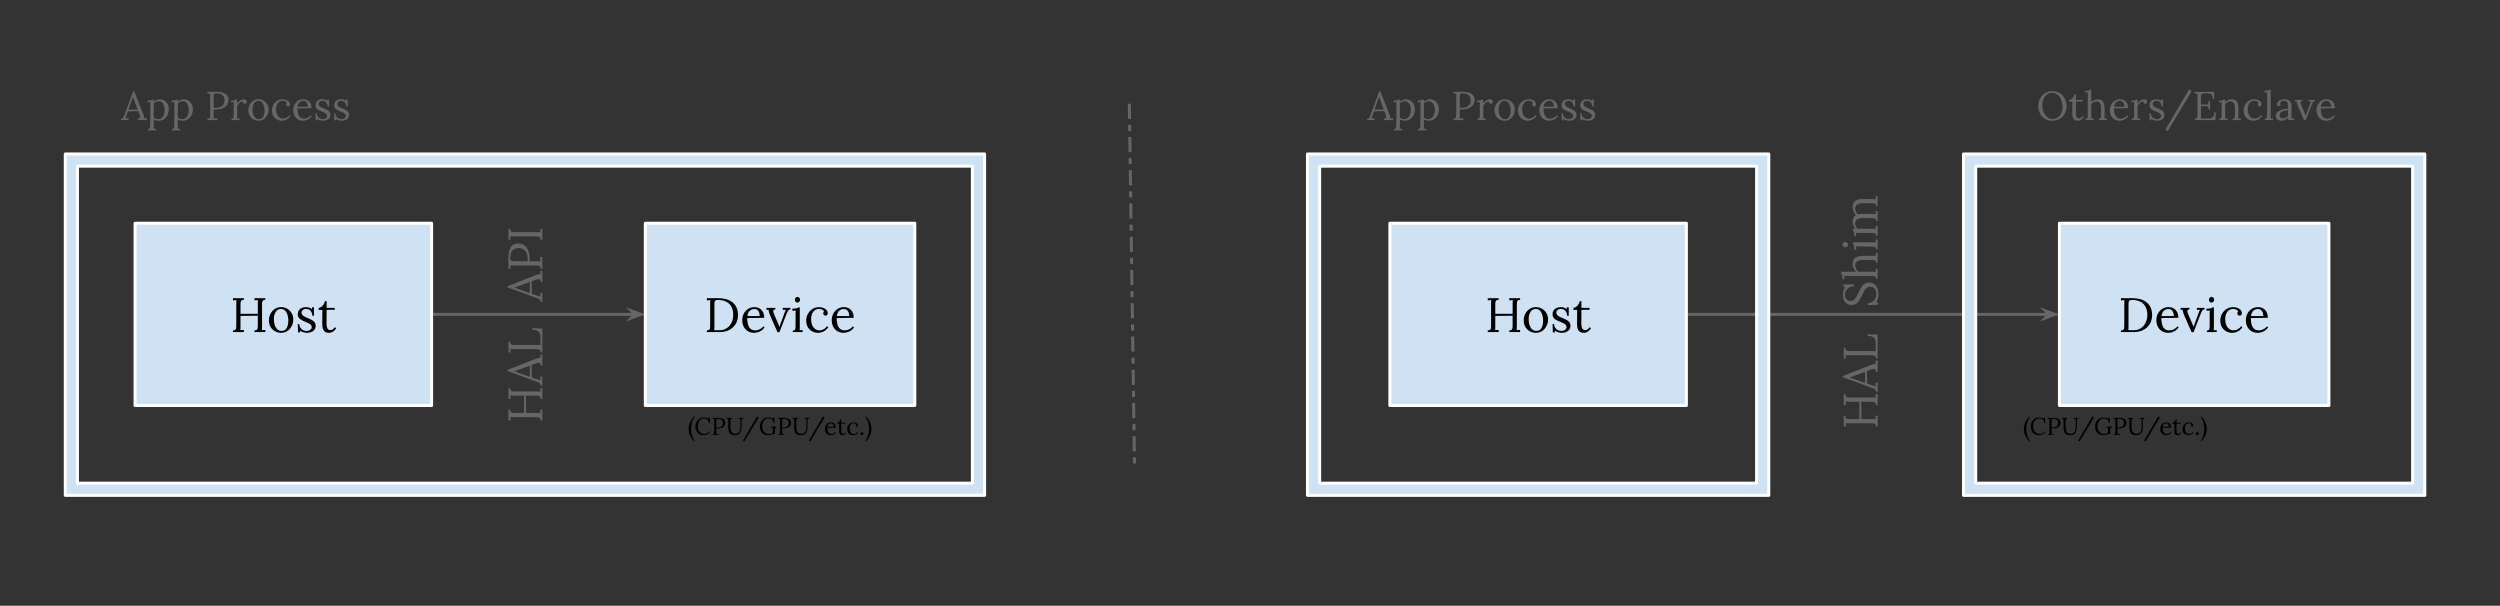 <svg version="1.1" viewBox="0.0 0.0 826.982 200.378" fill="none" stroke="none" stroke-linecap="square" stroke-miterlimit="10" xmlns:xlink="http://www.w3.org/1999/xlink" xmlns="http://www.w3.org/2000/svg"><rect x="0.0" y="0.0" width="826.982" height="200.378" fill="#333333" stroke="none"/><clipPath id="p.0"><path d="m0 0l826.982 0l0 200.378l-826.982 0l0 -200.378z" clip-rule="nonzero"/></clipPath><g clip-path="url(#p.0)"><path fill="#000000" fill-opacity="0.0" d="m0 0l826.982 0l0 200.378l-826.982 0z" fill-rule="evenodd"/><path fill="#000000" fill-opacity="0.0" d="m142.764 103.987l70.709 0" fill-rule="evenodd"/><path stroke="#666666" stroke-width="1.0" stroke-linejoin="round" stroke-linecap="butt" d="m142.764 103.987l67.282 0" fill-rule="evenodd"/><path fill="#666666" stroke="#666666" stroke-width="1.0" stroke-linecap="butt" d="m210.045 103.987l-1.125 1.125l3.09 -1.125l-3.09 -1.125z" fill-rule="evenodd"/><path fill="#cfe2f3" d="m21.596 50.942l304.094 0l0 112.913l-304.094 0zm4.032 4.032l0 104.849l296.03 0l0 -104.849z" fill-rule="evenodd"/><path stroke="#ffffff" stroke-width="1.0" stroke-linejoin="round" stroke-linecap="butt" d="m21.596 50.942l304.094 0l0 112.913l-304.094 0zm4.032 4.032l0 104.849l296.03 0l0 -104.849z" fill-rule="evenodd"/><path fill="#cfe2f3" d="m44.685 73.845l98.079 0l0 60.283l-98.079 0z" fill-rule="evenodd"/><path stroke="#ffffff" stroke-width="1.0" stroke-linejoin="round" stroke-linecap="butt" d="m44.685 73.845l98.079 0l0 60.283l-98.079 0z" fill-rule="evenodd"/><path fill="#000000" d="m77.055 109.847l0 -0.531q0.609 -0.031 0.828 -0.281q0.234 -0.25 0.25 -0.688q0.031 -0.438 0.031 -1.0l0 -6.906q0 -0.328 0.016 -0.609q0.016 -0.297 0.031 -0.547q-0.281 0.016 -0.578 0.031q-0.281 0.016 -0.578 0.031l0 -0.703l3.609 0l0 0.531q-0.594 0.016 -0.828 0.281q-0.234 0.25 -0.266 0.688q-0.016 0.422 -0.016 1.0l0 2.656l5.734 0l0 -3.359q0 -0.328 0.016 -0.609q0.016 -0.297 0.031 -0.547q-0.297 0.016 -0.594 0.031q-0.281 0.016 -0.562 0.031l0 -0.703l3.594 0l0 0.531q-0.578 0.016 -0.812 0.281q-0.234 0.25 -0.266 0.688q-0.016 0.422 -0.016 1.0l0 6.797q0 0.438 -0.016 0.75q0 0.312 -0.031 0.516q0.281 -0.016 0.562 -0.031q0.297 -0.016 0.578 -0.031l0 0.703l-3.594 0l0 -0.531q0.609 -0.031 0.828 -0.281q0.234 -0.25 0.25 -0.688q0.031 -0.438 0.031 -1.0l0 -2.906l-5.734 0.062l0 3.438q0 0.438 -0.016 0.75q0 0.312 -0.031 0.516q0.281 -0.016 0.562 -0.031q0.297 -0.016 0.594 -0.031l0 0.703l-3.609 0zm15.925 0.25q-1.125 0 -2.031 -0.516q-0.906 -0.516 -1.453 -1.438q-0.531 -0.922 -0.531 -2.109q0 -1.266 0.531 -2.266q0.531 -1.016 1.438 -1.594q0.906 -0.578 2.047 -0.578q1.125 0 2.031 0.531q0.906 0.531 1.453 1.453q0.547 0.906 0.547 2.078q0 1.234 -0.547 2.25q-0.531 1.016 -1.438 1.609q-0.906 0.578 -2.047 0.578zm0.125 -0.641q0.844 0 1.344 -0.469q0.5 -0.484 0.719 -1.25q0.219 -0.766 0.219 -1.625q0 -0.719 -0.141 -1.406q-0.141 -0.703 -0.438 -1.266q-0.281 -0.562 -0.734 -0.891q-0.453 -0.344 -1.094 -0.344q-0.828 0 -1.359 0.484q-0.531 0.469 -0.781 1.234q-0.25 0.766 -0.25 1.656q0 0.984 0.266 1.875q0.281 0.891 0.844 1.453q0.562 0.547 1.406 0.547zm8.548 0.641q-0.797 0 -1.422 -0.219q-0.625 -0.203 -1.031 -0.484l0.062 0.562l-0.672 0l-0.094 -2.75l0.5 0q0.031 0.656 0.359 1.188q0.344 0.516 0.875 0.797q0.531 0.281 1.141 0.281q0.406 0 0.797 -0.125q0.406 -0.141 0.672 -0.422q0.281 -0.281 0.281 -0.703q0 -0.453 -0.266 -0.75q-0.266 -0.297 -0.703 -0.516q-0.422 -0.234 -0.922 -0.422q-0.469 -0.188 -0.953 -0.391q-0.484 -0.219 -0.891 -0.5q-0.406 -0.297 -0.656 -0.703q-0.234 -0.422 -0.234 -1.031q0 -0.328 0.125 -0.734q0.141 -0.406 0.438 -0.766q0.312 -0.359 0.828 -0.578q0.531 -0.234 1.344 -0.234q0.438 0 0.969 0.141q0.531 0.141 1.016 0.547l-0.031 -0.609l0.672 0l0 2.797l-0.5 0q-0.047 -0.562 -0.266 -1.078q-0.219 -0.516 -0.656 -0.859q-0.422 -0.344 -1.125 -0.344q-0.734 0 -1.156 0.375q-0.406 0.359 -0.406 0.828q0 0.5 0.312 0.828q0.312 0.328 0.812 0.578q0.5 0.234 1.047 0.453q0.609 0.25 1.188 0.562q0.578 0.297 0.938 0.766q0.375 0.453 0.375 1.172q0 0.797 -0.406 1.328q-0.406 0.531 -1.047 0.766q-0.625 0.25 -1.312 0.25zm7.142 0q-0.375 0 -0.766 -0.109q-0.375 -0.094 -0.703 -0.391q-0.328 -0.312 -0.531 -0.891q-0.188 -0.594 -0.188 -1.547l0.031 -4.641l-1.219 0.016l0 -0.688q0.406 -0.016 0.828 -0.312q0.438 -0.297 0.781 -0.797q0.344 -0.516 0.484 -1.125l0.531 0l0 2.234l2.687 0l0 0.625l-2.687 0.031l-0.031 4.453q0 0.719 0.125 1.219q0.125 0.5 0.391 0.766q0.281 0.25 0.703 0.25q0.453 0 0.844 -0.25q0.391 -0.266 0.703 -0.703l0.422 0.344q-0.344 0.531 -0.688 0.844q-0.344 0.297 -0.672 0.438q-0.312 0.156 -0.594 0.188q-0.266 0.047 -0.453 0.047z" fill-rule="nonzero"/><path fill="#cfe2f3" d="m213.467 73.845l89.134 0l0 60.283l-89.134 0z" fill-rule="evenodd"/><path stroke="#ffffff" stroke-width="1.0" stroke-linejoin="round" stroke-linecap="butt" d="m213.467 73.845l89.134 0l0 60.283l-89.134 0z" fill-rule="evenodd"/><path fill="#000000" d="m233.813 109.316q0.609 -0.031 0.828 -0.281q0.234 -0.25 0.25 -0.688q0.031 -0.438 0.031 -1.0l0 -6.906q0 -0.328 0.016 -0.609q0.016 -0.297 0.031 -0.547q-0.281 0.016 -0.578 0.031q-0.281 0.016 -0.578 0.031l0 -0.703l3.781 -0.016q1.438 0 2.641 0.344q1.203 0.328 2.062 1.031q0.875 0.688 1.344 1.75q0.484 1.062 0.484 2.516q0 1.094 -0.391 2.109q-0.375 1.0 -1.156 1.781q-0.766 0.781 -1.906 1.234q-1.141 0.453 -2.641 0.453l-4.219 0l0 -0.531zm2.5 -1.359q0 0.438 -0.016 0.75q0 0.297 -0.031 0.5q0.438 0.016 0.797 0.031q0.359 0 0.594 0q0.25 0 0.328 0q1.031 0 1.875 -0.375q0.844 -0.391 1.438 -1.062q0.594 -0.688 0.922 -1.609q0.328 -0.922 0.328 -1.984q0 -1.531 -0.547 -2.641q-0.547 -1.109 -1.688 -1.719q-1.141 -0.625 -2.891 -0.625q-0.594 0 -0.828 0.25q-0.234 0.234 -0.266 0.672q-0.016 0.422 -0.016 1.0l0 6.812zm13.123 2.141q-1.109 0 -2.0 -0.516q-0.875 -0.516 -1.391 -1.469q-0.516 -0.953 -0.516 -2.25q0 -1.125 0.5 -2.094q0.516 -0.984 1.422 -1.578q0.906 -0.594 2.109 -0.594q0.672 0 1.25 0.219q0.594 0.203 1.031 0.656q0.453 0.438 0.703 1.109q0.266 0.656 0.266 1.547l-5.641 0.094q0 1.219 0.266 2.141q0.266 0.922 0.859 1.422q0.594 0.5 1.516 0.5q0.5 0 1.016 -0.172q0.531 -0.172 0.969 -0.469q0.453 -0.312 0.719 -0.688l0.391 0.328q-0.438 0.672 -1.047 1.078q-0.594 0.391 -1.234 0.562q-0.641 0.172 -1.188 0.172zm-2.203 -5.547l4.078 0q0 -0.578 -0.172 -1.109q-0.172 -0.531 -0.562 -0.875q-0.375 -0.344 -1.0 -0.344q-0.922 0 -1.547 0.547q-0.609 0.547 -0.797 1.781zm9.967 5.344l-2.297 -5.219q-0.25 -0.609 -0.406 -1.031q-0.141 -0.438 -0.203 -0.719q-0.047 -0.297 -0.062 -0.469l-0.688 0.047l0 -0.656l2.953 0l0 0.484q-0.484 0 -0.625 0.25q-0.141 0.234 -0.047 0.656q0.109 0.406 0.297 0.859l1.234 2.828q0.125 0.266 0.234 0.562q0.125 0.297 0.25 0.609l0.016 0q0.078 -0.234 0.172 -0.5q0.109 -0.281 0.188 -0.531l1.281 -3.5q0.125 -0.391 0.266 -0.672q0.156 -0.297 0.219 -0.438l-1.031 0.047l0 -0.656l2.531 0l0 0.484q-0.344 0 -0.594 0.234q-0.234 0.234 -0.453 0.719q-0.219 0.484 -0.5 1.203l-2.094 5.406l-0.641 0zm5.033 -0.531q0.5 0 0.688 -0.234q0.188 -0.25 0.219 -0.688q0.031 -0.453 0.031 -1.031l0 -3.641q0 -0.266 0.016 -0.484q0.031 -0.234 0.062 -0.562q-0.297 0.016 -0.578 0.031q-0.281 0.016 -0.562 0.031l0 -0.672q0.703 0 1.078 -0.062q0.391 -0.062 0.594 -0.156q0.203 -0.094 0.312 -0.203l0.469 0l0 6.453q0 0.328 -0.016 0.578q0 0.25 -0.062 0.516q0.266 -0.016 0.516 -0.016q0.25 -0.016 0.5 -0.031l0 0.656l-3.266 0l0 -0.484zm1.531 -9.266q-0.328 0 -0.594 -0.266q-0.25 -0.266 -0.25 -0.672q0 -0.406 0.266 -0.672q0.266 -0.281 0.594 -0.281q0.375 0 0.625 0.281q0.25 0.266 0.25 0.672q0 0.406 -0.266 0.672q-0.266 0.266 -0.625 0.266zm6.871 10.0q-1.078 0 -1.984 -0.484q-0.891 -0.484 -1.438 -1.406q-0.531 -0.922 -0.531 -2.219q0 -0.828 0.297 -1.609q0.312 -0.781 0.859 -1.406q0.562 -0.641 1.328 -1.0q0.766 -0.375 1.688 -0.375q0.906 0 1.562 0.266q0.672 0.266 1.031 0.719q0.375 0.453 0.375 0.984q0 0.344 -0.203 0.594q-0.188 0.25 -0.547 0.25q-0.406 0.016 -0.578 -0.25q-0.172 -0.266 -0.172 -0.469q0 -0.156 0.047 -0.328q0.062 -0.172 0.203 -0.312q-0.125 -0.391 -0.453 -0.562q-0.312 -0.188 -0.656 -0.234q-0.344 -0.062 -0.578 -0.062q-1.078 0 -1.828 0.875q-0.75 0.859 -0.75 2.531q0 1.062 0.344 1.906q0.344 0.828 0.969 1.297q0.625 0.469 1.453 0.469q0.75 0 1.438 -0.391q0.688 -0.406 1.062 -0.984l0.422 0.328q-0.422 0.672 -1.0 1.094q-0.578 0.406 -1.203 0.594q-0.609 0.188 -1.156 0.188zm8.401 0q-1.109 0 -2.0 -0.516q-0.875 -0.516 -1.391 -1.469q-0.516 -0.953 -0.516 -2.25q0 -1.125 0.5 -2.094q0.516 -0.984 1.422 -1.578q0.906 -0.594 2.109 -0.594q0.672 0 1.25 0.219q0.594 0.203 1.031 0.656q0.453 0.438 0.703 1.109q0.266 0.656 0.266 1.547l-5.641 0.094q0 1.219 0.266 2.141q0.266 0.922 0.859 1.422q0.594 0.5 1.516 0.5q0.5 0 1.016 -0.172q0.531 -0.172 0.969 -0.469q0.453 -0.312 0.719 -0.688l0.391 0.328q-0.438 0.672 -1.047 1.078q-0.594 0.391 -1.234 0.562q-0.641 0.172 -1.188 0.172zm-2.203 -5.547l4.078 0q0 -0.578 -0.172 -1.109q-0.172 -0.531 -0.562 -0.875q-0.375 -0.344 -1.0 -0.344q-0.922 0 -1.547 0.547q-0.609 0.547 -0.797 1.781z" fill-rule="nonzero"/><path fill="#000000" fill-opacity="0.0" d="m21.596 17.919l112.913 0l0 35.559l-112.913 0z" fill-rule="evenodd"/><path fill="#666666" d="m40.023 39.719l0 -0.438q0.391 0 0.609 -0.203q0.219 -0.219 0.359 -0.594q0.141 -0.375 0.328 -0.875l2.734 -7.469l0.328 0l2.969 7.578q0.109 0.281 0.234 0.719q0.141 0.438 0.109 0.75q0.234 -0.016 0.453 -0.031q0.234 -0.016 0.453 -0.031l0 0.594l-3.047 0l0 -0.438q0.5 -0.016 0.656 -0.219q0.172 -0.219 0.125 -0.516q-0.031 -0.297 -0.125 -0.531l-0.469 -1.25l-3.469 0.078l-0.469 1.422q-0.094 0.312 -0.172 0.5q-0.062 0.188 -0.156 0.422q0.266 -0.016 0.516 -0.031q0.266 -0.016 0.516 -0.031l0 0.594l-2.484 0zm2.453 -3.453l3.078 0l-0.953 -2.547q-0.141 -0.406 -0.297 -0.812q-0.156 -0.406 -0.297 -0.828l-0.031 0q-0.125 0.375 -0.266 0.75q-0.141 0.375 -0.297 0.766l-0.938 2.672zm6.437 6.859l0 -0.406q0.406 0 0.562 -0.219q0.172 -0.203 0.188 -0.562q0.031 -0.359 0.031 -0.844l0.031 -6.438q0 -0.219 0 -0.422q0.016 -0.219 0.047 -0.453q-0.234 0.016 -0.469 0.031q-0.234 0.016 -0.469 0.031l0 -0.562q0.578 0 0.875 -0.047q0.312 -0.062 0.453 -0.141q0.141 -0.078 0.234 -0.172l0.391 0q0.016 0.141 0.031 0.328q0.016 0.172 0.031 0.391q0.391 -0.359 0.938 -0.578q0.562 -0.219 1.125 -0.219q0.766 0 1.438 0.406q0.672 0.391 1.078 1.141q0.406 0.734 0.406 1.75q0 1.141 -0.469 2.0q-0.469 0.844 -1.25 1.328q-0.766 0.469 -1.672 0.469q-0.469 0 -0.859 -0.125q-0.391 -0.109 -0.734 -0.328l0 2.219q0 0.266 -0.016 0.469q0 0.219 -0.047 0.438q0.219 -0.016 0.422 -0.031q0.203 0 0.422 0l0 0.547l-2.719 0zm3.5 -3.719q0.641 0 1.094 -0.391q0.469 -0.406 0.719 -1.094q0.25 -0.688 0.25 -1.562q0 -0.719 -0.219 -1.375q-0.203 -0.656 -0.656 -1.062q-0.438 -0.422 -1.172 -0.422q-0.453 0 -0.875 0.219q-0.422 0.219 -0.703 0.516q0 0.062 0 0.172q0.016 0.094 0.016 0.344q0 0.234 0 0.719q0 0.484 -0.016 1.312q0 0.828 0 2.094q0.344 0.25 0.734 0.391q0.391 0.141 0.828 0.141zm4.457 3.719l0 -0.406q0.406 0 0.562 -0.219q0.172 -0.203 0.188 -0.562q0.031 -0.359 0.031 -0.844l0.031 -6.438q0 -0.219 0 -0.422q0.016 -0.219 0.047 -0.453q-0.234 0.016 -0.469 0.031q-0.234 0.016 -0.469 0.031l0 -0.562q0.578 0 0.875 -0.047q0.312 -0.062 0.453 -0.141q0.141 -0.078 0.234 -0.172l0.391 0q0.016 0.141 0.031 0.328q0.016 0.172 0.031 0.391q0.391 -0.359 0.938 -0.578q0.562 -0.219 1.125 -0.219q0.766 0 1.438 0.406q0.672 0.391 1.078 1.141q0.406 0.734 0.406 1.75q0 1.141 -0.469 2.0q-0.469 0.844 -1.25 1.328q-0.766 0.469 -1.672 0.469q-0.469 0 -0.859 -0.125q-0.391 -0.109 -0.734 -0.328l0 2.219q0 0.266 -0.016 0.469q0 0.219 -0.047 0.438q0.219 -0.016 0.422 -0.031q0.203 0 0.422 0l0 0.547l-2.719 0zm3.5 -3.719q0.641 0 1.094 -0.391q0.469 -0.406 0.719 -1.094q0.25 -0.688 0.25 -1.562q0 -0.719 -0.219 -1.375q-0.203 -0.656 -0.656 -1.062q-0.438 -0.422 -1.172 -0.422q-0.453 0 -0.875 0.219q-0.422 0.219 -0.703 0.516q0 0.062 0 0.172q0.016 0.094 0.016 0.344q0 0.234 0 0.719q0 0.484 -0.016 1.312q0 0.828 0 2.094q0.344 0.25 0.734 0.391q0.391 0.141 0.828 0.141zm8.228 -0.125q0.5 -0.031 0.688 -0.234q0.188 -0.203 0.203 -0.562q0.031 -0.375 0.031 -0.844l0 -5.766q0 -0.266 0 -0.5q0.016 -0.25 0.031 -0.453q-0.234 0.016 -0.484 0.031q-0.234 0.016 -0.469 0.016l0 -0.578q0.703 -0.016 1.453 -0.016q0.75 -0.016 1.516 -0.016q1.297 0 2.172 0.297q0.875 0.297 1.344 0.875q0.469 0.563 0.516 1.422q0.016 0.516 -0.172 1.078q-0.172 0.562 -0.656 1.062q-0.484 0.5 -1.359 0.812q-0.875 0.312 -2.25 0.312q-0.062 0 -0.203 0q-0.141 0 -0.281 -0.016l0 1.922q0 0.375 -0.016 0.641q0 0.25 -0.031 0.422q0.219 -0.016 0.422 -0.031q0.203 -0.016 0.406 -0.016q0.203 -0.016 0.406 -0.016l0 0.594l-3.266 0l0 -0.438zm2.078 -3.625q0.25 0.031 0.422 0.031q0.188 0 0.438 0q0.766 0 1.391 -0.297q0.625 -0.297 1.0 -0.859q0.375 -0.562 0.375 -1.328q0 -0.625 -0.203 -1.062q-0.203 -0.453 -0.578 -0.719q-0.359 -0.281 -0.859 -0.406q-0.5 -0.141 -1.125 -0.141q-0.453 0 -0.641 0.203q-0.172 0.203 -0.203 0.562q-0.016 0.344 -0.016 0.828l0 3.188zm5.858 3.656q0.406 0 0.562 -0.203q0.156 -0.203 0.188 -0.562q0.031 -0.375 0.031 -0.859l0 -3.031q0 -0.219 0 -0.422q0.016 -0.219 0.047 -0.453q-0.234 0.016 -0.469 0.031q-0.234 0 -0.469 0.016l0 -0.547l0.406 0q0.578 0 0.797 -0.109q0.219 -0.109 0.359 -0.25l0.391 0q0.031 0.219 0.047 0.531q0.016 0.312 0.016 0.781q0.203 -0.328 0.547 -0.641q0.359 -0.328 0.781 -0.531q0.438 -0.219 0.922 -0.219q0.375 0 0.641 0.203q0.281 0.188 0.281 0.641q0 0.094 -0.062 0.25q-0.062 0.156 -0.219 0.281q-0.141 0.109 -0.375 0.109q-0.297 -0.016 -0.469 -0.234q-0.172 -0.219 -0.141 -0.516q-0.328 -0.016 -0.688 0.172q-0.344 0.188 -0.656 0.516q-0.297 0.328 -0.547 0.766l0.016 3.281q0 0.266 -0.016 0.469q0 0.203 -0.031 0.438q0.203 -0.016 0.406 -0.016q0.219 -0.016 0.422 -0.031l0 0.547l-2.719 0l0 -0.406zm8.975 0.625q-0.938 0 -1.703 -0.438q-0.75 -0.438 -1.203 -1.203q-0.438 -0.766 -0.438 -1.75q0 -1.047 0.438 -1.891q0.438 -0.844 1.203 -1.328q0.766 -0.484 1.703 -0.484q0.938 0 1.688 0.453q0.766 0.438 1.219 1.203q0.453 0.75 0.453 1.734q0 1.016 -0.453 1.875q-0.438 0.844 -1.203 1.344q-0.75 0.484 -1.703 0.484zm0.109 -0.531q0.703 0 1.109 -0.406q0.422 -0.406 0.594 -1.047q0.188 -0.641 0.188 -1.344q0 -0.594 -0.109 -1.172q-0.109 -0.578 -0.359 -1.047q-0.234 -0.484 -0.625 -0.766q-0.375 -0.281 -0.906 -0.281q-0.688 0 -1.141 0.406q-0.438 0.391 -0.641 1.031q-0.203 0.641 -0.203 1.375q0 0.828 0.219 1.578q0.234 0.734 0.703 1.203q0.469 0.469 1.172 0.469zm7.641 0.531q-0.891 0 -1.656 -0.406q-0.75 -0.406 -1.203 -1.172q-0.438 -0.766 -0.438 -1.859q0 -0.688 0.25 -1.344q0.25 -0.656 0.703 -1.172q0.469 -0.531 1.109 -0.828q0.641 -0.312 1.422 -0.312q0.734 0 1.281 0.234q0.562 0.219 0.859 0.594q0.312 0.375 0.312 0.812q0 0.297 -0.156 0.5q-0.156 0.203 -0.469 0.203q-0.328 0.016 -0.469 -0.203q-0.141 -0.219 -0.141 -0.391q0 -0.141 0.031 -0.281q0.047 -0.141 0.172 -0.266q-0.109 -0.312 -0.375 -0.469q-0.266 -0.156 -0.562 -0.203q-0.281 -0.047 -0.469 -0.047q-0.906 0 -1.531 0.734q-0.609 0.719 -0.609 2.109q0 0.891 0.281 1.594q0.297 0.688 0.812 1.078q0.516 0.391 1.203 0.391q0.625 0 1.188 -0.328q0.578 -0.328 0.906 -0.812l0.344 0.266q-0.344 0.562 -0.844 0.906q-0.484 0.344 -1.0 0.5q-0.5 0.172 -0.953 0.172zm6.993 0q-0.922 0 -1.672 -0.438q-0.734 -0.438 -1.156 -1.219q-0.422 -0.797 -0.422 -1.875q0 -0.938 0.422 -1.75q0.422 -0.812 1.172 -1.312q0.766 -0.5 1.766 -0.5q0.562 0 1.047 0.188q0.484 0.172 0.859 0.547q0.375 0.359 0.578 0.922q0.219 0.547 0.219 1.281l-4.688 0.078q0 1.016 0.219 1.781q0.219 0.766 0.703 1.188q0.5 0.422 1.266 0.422q0.422 0 0.844 -0.141q0.438 -0.156 0.812 -0.406q0.375 -0.25 0.609 -0.562l0.312 0.266q-0.359 0.562 -0.875 0.906q-0.5 0.328 -1.031 0.469q-0.531 0.156 -0.984 0.156zm-1.844 -4.625l3.406 0q0 -0.484 -0.141 -0.922q-0.141 -0.453 -0.469 -0.734q-0.312 -0.297 -0.828 -0.297q-0.781 0 -1.297 0.469q-0.516 0.453 -0.672 1.484zm8.568 4.625q-0.656 0 -1.188 -0.188q-0.516 -0.172 -0.844 -0.406l0.047 0.469l-0.562 0l-0.078 -2.297l0.422 0q0.031 0.547 0.297 0.984q0.281 0.438 0.719 0.672q0.453 0.234 0.953 0.234q0.344 0 0.672 -0.109q0.344 -0.109 0.562 -0.344q0.234 -0.234 0.234 -0.594q0 -0.375 -0.219 -0.609q-0.219 -0.25 -0.578 -0.438q-0.359 -0.188 -0.781 -0.359q-0.391 -0.156 -0.797 -0.328q-0.406 -0.172 -0.75 -0.406q-0.328 -0.25 -0.531 -0.594q-0.203 -0.344 -0.203 -0.844q0 -0.281 0.109 -0.609q0.109 -0.344 0.359 -0.641q0.25 -0.297 0.688 -0.484q0.453 -0.203 1.125 -0.203q0.359 0 0.797 0.125q0.453 0.109 0.859 0.453l-0.031 -0.516l0.562 0l0 2.328l-0.422 0q-0.031 -0.453 -0.219 -0.891q-0.188 -0.438 -0.547 -0.719q-0.359 -0.297 -0.938 -0.297q-0.609 0 -0.953 0.312q-0.344 0.312 -0.344 0.703q0 0.422 0.25 0.703q0.266 0.266 0.672 0.469q0.422 0.188 0.891 0.375q0.5 0.219 0.984 0.469q0.484 0.25 0.781 0.641q0.312 0.375 0.312 0.969q0 0.672 -0.344 1.109q-0.344 0.438 -0.875 0.641q-0.516 0.219 -1.094 0.219zm6.171 0q-0.656 0 -1.188 -0.188q-0.516 -0.172 -0.844 -0.406l0.047 0.469l-0.562 0l-0.078 -2.297l0.422 0q0.031 0.547 0.297 0.984q0.281 0.438 0.719 0.672q0.453 0.234 0.953 0.234q0.344 0 0.672 -0.109q0.344 -0.109 0.562 -0.344q0.234 -0.234 0.234 -0.594q0 -0.375 -0.219 -0.609q-0.219 -0.25 -0.578 -0.438q-0.359 -0.188 -0.781 -0.359q-0.391 -0.156 -0.797 -0.328q-0.406 -0.172 -0.75 -0.406q-0.328 -0.25 -0.531 -0.594q-0.203 -0.344 -0.203 -0.844q0 -0.281 0.109 -0.609q0.109 -0.344 0.359 -0.641q0.25 -0.297 0.688 -0.484q0.453 -0.203 1.125 -0.203q0.359 0 0.797 0.125q0.453 0.109 0.859 0.453l-0.031 -0.516l0.562 0l0 2.328l-0.422 0q-0.031 -0.453 -0.219 -0.891q-0.188 -0.438 -0.547 -0.719q-0.359 -0.297 -0.938 -0.297q-0.609 0 -0.953 0.312q-0.344 0.312 -0.344 0.703q0 0.422 0.25 0.703q0.266 0.266 0.672 0.469q0.422 0.188 0.891 0.375q0.5 0.219 0.984 0.469q0.484 0.25 0.781 0.641q0.312 0.375 0.312 0.969q0 0.672 -0.344 1.109q-0.344 0.438 -0.875 0.641q-0.516 0.219 -1.094 0.219z" fill-rule="nonzero"/><path fill="#000000" fill-opacity="0.0" d="m154.257 161.32l0 -107.843l38.772 0l0 107.843z" fill-rule="evenodd"/><path fill="#666666" d="m179.403 139.1l-0.531 0q-0.031 -0.609 -0.281 -0.828q-0.25 -0.234 -0.688 -0.25q-0.438 -0.031 -1.0 -0.031l-6.906 0q-0.328 0 -0.609 -0.016q-0.297 -0.016 -0.547 -0.031q0.016 0.281 0.031 0.578q0.016 0.281 0.031 0.578l-0.703 0l0 -3.609l0.531 0q0.016 0.594 0.281 0.828q0.25 0.234 0.688 0.266q0.422 0.016 1.0 0.016l2.656 0l0 -5.734l-3.359 0q-0.328 0 -0.609 -0.016q-0.297 -0.016 -0.547 -0.031q0.016 0.297 0.031 0.594q0.016 0.281 0.031 0.562l-0.703 0l0 -3.594l0.531 0q0.016 0.578 0.281 0.812q0.25 0.234 0.688 0.266q0.422 0.016 1.0 0.016l6.797 0q0.438 0 0.75 0.016q0.312 0 0.516 0.031q-0.016 -0.281 -0.031 -0.562q-0.016 -0.297 -0.031 -0.578l0.703 0l0 3.594l-0.531 0q-0.031 -0.609 -0.281 -0.828q-0.25 -0.234 -0.688 -0.25q-0.438 -0.031 -1.0 -0.031l-2.906 0l0.062 5.734l3.438 0q0.438 0 0.75 0.016q0.312 0 0.516 0.031q-0.016 -0.281 -0.031 -0.562q-0.016 -0.297 -0.031 -0.594l0.703 0l0 3.609zm0 -11.511l-0.531 0q0 -0.484 -0.25 -0.734q-0.266 -0.25 -0.703 -0.422q-0.453 -0.172 -1.047 -0.391l-8.969 -3.297l0 -0.391l9.094 -3.562q0.344 -0.125 0.875 -0.281q0.516 -0.172 0.891 -0.141q-0.016 -0.266 -0.031 -0.531q-0.016 -0.281 -0.031 -0.547l0.703 0l0 3.656l-0.531 0q-0.016 -0.609 -0.266 -0.797q-0.266 -0.188 -0.609 -0.141q-0.359 0.047 -0.641 0.156l-1.5 0.562l0.094 4.156l1.703 0.562q0.391 0.109 0.625 0.203q0.219 0.078 0.484 0.203q-0.016 -0.328 -0.031 -0.641q-0.016 -0.312 -0.031 -0.609l0.703 0l0 2.984zm-4.141 -2.938l0 -3.703l-3.062 1.141q-0.5 0.172 -0.984 0.359q-0.484 0.188 -0.984 0.359l0 0.031q0.453 0.156 0.906 0.328q0.438 0.172 0.906 0.344l3.219 1.141zm4.141 -8.047l-0.531 0q-0.031 -0.609 -0.281 -0.828q-0.25 -0.234 -0.688 -0.25q-0.438 -0.031 -1.0 -0.031l-6.906 0q-0.328 0 -0.609 -0.016q-0.297 -0.016 -0.547 -0.031q0.016 0.281 0.031 0.578q0.016 0.281 0.031 0.578l-0.703 0l0 -3.609l0.531 0q0.016 0.594 0.281 0.828q0.25 0.234 0.688 0.266q0.422 0.016 1.0 0.016l6.859 0q0.438 0 0.75 0.016q0.297 0 0.5 0.031l-0.047 -2.984q-0.016 -1.016 -0.641 -1.531q-0.625 -0.531 -2.031 -0.531l0 -0.531l3.312 0.094l0 7.938zm0 -16.695l-0.531 0q0 -0.484 -0.25 -0.734q-0.266 -0.25 -0.703 -0.422q-0.453 -0.172 -1.047 -0.391l-8.969 -3.297l0 -0.391l9.094 -3.562q0.344 -0.125 0.875 -0.281q0.516 -0.172 0.891 -0.141q-0.016 -0.266 -0.031 -0.531q-0.016 -0.281 -0.031 -0.547l0.703 0l0 3.656l-0.531 0q-0.016 -0.609 -0.266 -0.797q-0.266 -0.188 -0.609 -0.141q-0.359 0.047 -0.641 0.156l-1.5 0.562l0.094 4.156l1.703 0.562q0.391 0.109 0.625 0.203q0.219 0.078 0.484 0.203q-0.016 -0.328 -0.031 -0.641q-0.016 -0.312 -0.031 -0.609l0.703 0l0 2.984zm-4.141 -2.938l0 -3.703l-3.062 1.141q-0.5 0.172 -0.984 0.359q-0.484 0.188 -0.984 0.359l0 0.031q0.453 0.156 0.906 0.328q0.438 0.172 0.906 0.344l3.219 1.141zm3.609 -8.047q-0.031 -0.609 -0.281 -0.828q-0.25 -0.234 -0.688 -0.25q-0.438 -0.031 -1.0 -0.031l-6.906 0q-0.328 0 -0.609 -0.016q-0.297 -0.016 -0.547 -0.031q0.016 0.281 0.031 0.578q0.016 0.281 0.031 0.578l-0.703 0q-0.016 -0.859 -0.016 -1.75q-0.016 -0.891 -0.016 -1.828q0 -1.547 0.359 -2.594q0.344 -1.062 1.031 -1.625q0.688 -0.562 1.719 -0.609q0.625 -0.031 1.312 0.188q0.672 0.219 1.281 0.797q0.594 0.578 0.969 1.641q0.359 1.062 0.359 2.703q0 0.062 0 0.25q0 0.172 -0.016 0.328l2.312 0q0.438 0 0.75 0.016q0.312 0 0.516 0.031q-0.016 -0.25 -0.031 -0.484q-0.016 -0.25 -0.016 -0.5q-0.016 -0.25 -0.031 -0.484l0.719 0l0 3.922l-0.531 0zm-4.344 -2.5q0.031 -0.312 0.047 -0.516q0 -0.219 0 -0.531q0 -0.906 -0.359 -1.656q-0.359 -0.75 -1.031 -1.203q-0.672 -0.453 -1.609 -0.453q-0.75 0 -1.281 0.25q-0.531 0.234 -0.859 0.672q-0.328 0.438 -0.484 1.047q-0.156 0.609 -0.156 1.344q0 0.562 0.25 0.781q0.234 0.219 0.656 0.25q0.422 0.016 1.0 0.016l3.828 0zm-5.797 -10.725q0.016 0.594 0.281 0.828q0.25 0.234 0.688 0.266q0.422 0.016 1.0 0.016l6.797 0q0.438 0 0.75 0.016q0.312 0 0.516 0.031q-0.016 -0.281 -0.031 -0.562q-0.016 -0.297 -0.031 -0.594l0.703 0l0 3.609l-0.531 0q-0.031 -0.609 -0.281 -0.828q-0.25 -0.234 -0.688 -0.25q-0.438 -0.031 -1.0 -0.031l-6.906 0q-0.328 0 -0.609 -0.016q-0.297 -0.016 -0.547 -0.031q0.016 0.281 0.031 0.578q0.016 0.281 0.031 0.578l-0.703 0l0 -3.609l0.531 0z" fill-rule="nonzero"/><path fill="#000000" fill-opacity="0.0" d="m557.839 103.987l123.402 0" fill-rule="evenodd"/><path stroke="#666666" stroke-width="1.0" stroke-linejoin="round" stroke-linecap="butt" d="m557.839 103.987l119.974 0" fill-rule="evenodd"/><path fill="#666666" stroke="#666666" stroke-width="1.0" stroke-linecap="butt" d="m677.813 103.987l-1.125 1.125l3.09 -1.125l-3.09 -1.125z" fill-rule="evenodd"/><path fill="#cfe2f3" d="m432.501 50.942l152.598 0l0 112.913l-152.598 0zm4.032 4.032l0 104.849l144.534 0l0 -104.849z" fill-rule="evenodd"/><path stroke="#ffffff" stroke-width="1.0" stroke-linejoin="round" stroke-linecap="butt" d="m432.501 50.942l152.598 0l0 112.913l-152.598 0zm4.032 4.032l0 104.849l144.534 0l0 -104.849z" fill-rule="evenodd"/><path fill="#cfe2f3" d="m459.76 73.845l98.079 0l0 60.283l-98.079 0z" fill-rule="evenodd"/><path stroke="#ffffff" stroke-width="1.0" stroke-linejoin="round" stroke-linecap="butt" d="m459.76 73.845l98.079 0l0 60.283l-98.079 0z" fill-rule="evenodd"/><path fill="#000000" d="m492.13 109.847l0 -0.531q0.609 -0.031 0.828 -0.281q0.234 -0.25 0.25 -0.688q0.031 -0.438 0.031 -1.0l0 -6.906q0 -0.328 0.016 -0.609q0.016 -0.297 0.031 -0.547q-0.281 0.016 -0.578 0.031q-0.281 0.016 -0.578 0.031l0 -0.703l3.609 0l0 0.531q-0.594 0.016 -0.828 0.281q-0.234 0.25 -0.266 0.688q-0.016 0.422 -0.016 1.0l0 2.656l5.734 0l0 -3.359q0 -0.328 0.016 -0.609q0.016 -0.297 0.031 -0.547q-0.297 0.016 -0.594 0.031q-0.281 0.016 -0.562 0.031l0 -0.703l3.594 0l0 0.531q-0.578 0.016 -0.812 0.281q-0.234 0.25 -0.266 0.688q-0.016 0.422 -0.016 1.0l0 6.797q0 0.438 -0.016 0.75q0 0.312 -0.031 0.516q0.281 -0.016 0.562 -0.031q0.297 -0.016 0.578 -0.031l0 0.703l-3.594 0l0 -0.531q0.609 -0.031 0.828 -0.281q0.234 -0.25 0.25 -0.688q0.031 -0.438 0.031 -1.0l0 -2.906l-5.734 0.062l0 3.438q0 0.438 -0.016 0.75q0 0.312 -0.031 0.516q0.281 -0.016 0.562 -0.031q0.297 -0.016 0.594 -0.031l0 0.703l-3.609 0zm15.925 0.25q-1.125 0 -2.031 -0.516q-0.906 -0.516 -1.453 -1.438q-0.531 -0.922 -0.531 -2.109q0 -1.266 0.531 -2.266q0.531 -1.016 1.438 -1.594q0.906 -0.578 2.047 -0.578q1.125 0 2.031 0.531q0.906 0.531 1.453 1.453q0.547 0.906 0.547 2.078q0 1.234 -0.547 2.25q-0.531 1.016 -1.438 1.609q-0.906 0.578 -2.047 0.578zm0.125 -0.641q0.844 0 1.344 -0.469q0.5 -0.484 0.719 -1.25q0.219 -0.766 0.219 -1.625q0 -0.719 -0.141 -1.406q-0.141 -0.703 -0.438 -1.266q-0.281 -0.562 -0.734 -0.891q-0.453 -0.344 -1.094 -0.344q-0.828 0 -1.359 0.484q-0.531 0.469 -0.781 1.234q-0.25 0.766 -0.25 1.656q0 0.984 0.266 1.875q0.281 0.891 0.844 1.453q0.562 0.547 1.406 0.547zm8.548 0.641q-0.797 0 -1.422 -0.219q-0.625 -0.203 -1.031 -0.484l0.062 0.562l-0.672 0l-0.094 -2.75l0.5 0q0.031 0.656 0.359 1.188q0.344 0.516 0.875 0.797q0.531 0.281 1.141 0.281q0.406 0 0.797 -0.125q0.406 -0.141 0.672 -0.422q0.281 -0.281 0.281 -0.703q0 -0.453 -0.266 -0.75q-0.266 -0.297 -0.703 -0.516q-0.422 -0.234 -0.922 -0.422q-0.469 -0.188 -0.953 -0.391q-0.484 -0.219 -0.891 -0.5q-0.406 -0.297 -0.656 -0.703q-0.234 -0.422 -0.234 -1.031q0 -0.328 0.125 -0.734q0.141 -0.406 0.438 -0.766q0.312 -0.359 0.828 -0.578q0.531 -0.234 1.344 -0.234q0.438 0 0.969 0.141q0.531 0.141 1.016 0.547l-0.031 -0.609l0.672 0l0 2.797l-0.5 0q-0.047 -0.562 -0.266 -1.078q-0.219 -0.516 -0.656 -0.859q-0.422 -0.344 -1.125 -0.344q-0.734 0 -1.156 0.375q-0.406 0.359 -0.406 0.828q0 0.5 0.312 0.828q0.312 0.328 0.812 0.578q0.5 0.234 1.047 0.453q0.609 0.25 1.188 0.562q0.578 0.297 0.938 0.766q0.375 0.453 0.375 1.172q0 0.797 -0.406 1.328q-0.406 0.531 -1.047 0.766q-0.625 0.25 -1.312 0.25zm7.142 0q-0.375 0 -0.766 -0.109q-0.375 -0.094 -0.703 -0.391q-0.328 -0.312 -0.531 -0.891q-0.188 -0.594 -0.188 -1.547l0.031 -4.641l-1.219 0.016l0 -0.688q0.406 -0.016 0.828 -0.312q0.438 -0.297 0.781 -0.797q0.344 -0.516 0.484 -1.125l0.531 0l0 2.234l2.688 0l0 0.625l-2.688 0.031l-0.031 4.453q0 0.719 0.125 1.219q0.125 0.5 0.391 0.766q0.281 0.25 0.703 0.25q0.453 0 0.844 -0.25q0.391 -0.266 0.703 -0.703l0.422 0.344q-0.344 0.531 -0.688 0.844q-0.344 0.297 -0.672 0.438q-0.312 0.156 -0.594 0.188q-0.266 0.047 -0.453 0.047z" fill-rule="nonzero"/><path fill="#cfe2f3" d="m681.244 73.845l89.134 0l0 60.283l-89.134 0z" fill-rule="evenodd"/><path stroke="#ffffff" stroke-width="1.0" stroke-linejoin="round" stroke-linecap="butt" d="m681.244 73.845l89.134 0l0 60.283l-89.134 0z" fill-rule="evenodd"/><path fill="#000000" d="m701.59 109.316q0.609 -0.031 0.828 -0.281q0.234 -0.25 0.25 -0.688q0.031 -0.438 0.031 -1.0l0 -6.906q0 -0.328 0.016 -0.609q0.016 -0.297 0.031 -0.547q-0.281 0.016 -0.578 0.031q-0.281 0.016 -0.578 0.031l0 -0.703l3.781 -0.016q1.438 0 2.641 0.344q1.203 0.328 2.062 1.031q0.875 0.688 1.344 1.75q0.484 1.062 0.484 2.516q0 1.094 -0.391 2.109q-0.375 1.0 -1.156 1.781q-0.766 0.781 -1.906 1.234q-1.141 0.453 -2.641 0.453l-4.219 0l0 -0.531zm2.5 -1.359q0 0.438 -0.016 0.75q0 0.297 -0.031 0.5q0.438 0.016 0.797 0.031q0.359 0 0.594 0q0.25 0 0.328 0q1.031 0 1.875 -0.375q0.844 -0.391 1.438 -1.062q0.594 -0.688 0.922 -1.609q0.328 -0.922 0.328 -1.984q0 -1.531 -0.547 -2.641q-0.547 -1.109 -1.688 -1.719q-1.141 -0.625 -2.891 -0.625q-0.594 0 -0.828 0.25q-0.234 0.234 -0.266 0.672q-0.016 0.422 -0.016 1.0l0 6.812zm13.123 2.141q-1.109 0 -2.0 -0.516q-0.875 -0.516 -1.391 -1.469q-0.516 -0.953 -0.516 -2.25q0 -1.125 0.5 -2.094q0.516 -0.984 1.422 -1.578q0.906 -0.594 2.109 -0.594q0.672 0 1.25 0.219q0.594 0.203 1.031 0.656q0.453 0.438 0.703 1.109q0.266 0.656 0.266 1.547l-5.641 0.094q0 1.219 0.266 2.141q0.266 0.922 0.859 1.422q0.594 0.5 1.516 0.5q0.5 0 1.016 -0.172q0.531 -0.172 0.969 -0.469q0.453 -0.312 0.719 -0.688l0.391 0.328q-0.438 0.672 -1.047 1.078q-0.594 0.391 -1.234 0.562q-0.641 0.172 -1.188 0.172zm-2.203 -5.547l4.078 0q0 -0.578 -0.172 -1.109q-0.172 -0.531 -0.562 -0.875q-0.375 -0.344 -1.0 -0.344q-0.922 0 -1.547 0.547q-0.609 0.547 -0.797 1.781zm9.967 5.344l-2.297 -5.219q-0.25 -0.609 -0.406 -1.031q-0.141 -0.438 -0.203 -0.719q-0.047 -0.297 -0.062 -0.469l-0.688 0.047l0 -0.656l2.953 0l0 0.484q-0.484 0 -0.625 0.25q-0.141 0.234 -0.047 0.656q0.109 0.406 0.297 0.859l1.234 2.828q0.125 0.266 0.234 0.562q0.125 0.297 0.25 0.609l0.016 0q0.078 -0.234 0.172 -0.5q0.109 -0.281 0.188 -0.531l1.281 -3.5q0.125 -0.391 0.266 -0.672q0.156 -0.297 0.219 -0.438l-1.031 0.047l0 -0.656l2.531 0l0 0.484q-0.344 0 -0.594 0.234q-0.234 0.234 -0.453 0.719q-0.219 0.484 -0.5 1.203l-2.094 5.406l-0.641 0zm5.033 -0.531q0.5 0 0.688 -0.234q0.188 -0.25 0.219 -0.688q0.031 -0.453 0.031 -1.031l0 -3.641q0 -0.266 0.016 -0.484q0.031 -0.234 0.062 -0.562q-0.297 0.016 -0.578 0.031q-0.281 0.016 -0.562 0.031l0 -0.672q0.703 0 1.078 -0.062q0.391 -0.062 0.594 -0.156q0.203 -0.094 0.312 -0.203l0.469 0l0 6.453q0 0.328 -0.016 0.578q0 0.25 -0.062 0.516q0.266 -0.016 0.516 -0.016q0.25 -0.016 0.5 -0.031l0 0.656l-3.266 0l0 -0.484zm1.531 -9.266q-0.328 0 -0.594 -0.266q-0.25 -0.266 -0.25 -0.672q0 -0.406 0.266 -0.672q0.266 -0.281 0.594 -0.281q0.375 0 0.625 0.281q0.25 0.266 0.25 0.672q0 0.406 -0.266 0.672q-0.266 0.266 -0.625 0.266zm6.871 10.0q-1.078 0 -1.984 -0.484q-0.891 -0.484 -1.438 -1.406q-0.531 -0.922 -0.531 -2.219q0 -0.828 0.297 -1.609q0.312 -0.781 0.859 -1.406q0.562 -0.641 1.328 -1.0q0.766 -0.375 1.688 -0.375q0.906 0 1.562 0.266q0.672 0.266 1.031 0.719q0.375 0.453 0.375 0.984q0 0.344 -0.203 0.594q-0.188 0.25 -0.547 0.25q-0.406 0.016 -0.578 -0.25q-0.172 -0.266 -0.172 -0.469q0 -0.156 0.047 -0.328q0.062 -0.172 0.203 -0.312q-0.125 -0.391 -0.453 -0.562q-0.312 -0.188 -0.656 -0.234q-0.344 -0.062 -0.578 -0.062q-1.078 0 -1.828 0.875q-0.75 0.859 -0.75 2.531q0 1.062 0.344 1.906q0.344 0.828 0.969 1.297q0.625 0.469 1.453 0.469q0.75 0 1.438 -0.391q0.688 -0.406 1.062 -0.984l0.422 0.328q-0.422 0.672 -1.0 1.094q-0.578 0.406 -1.203 0.594q-0.609 0.188 -1.156 0.188zm8.401 0q-1.109 0 -2.0 -0.516q-0.875 -0.516 -1.391 -1.469q-0.516 -0.953 -0.516 -2.25q0 -1.125 0.5 -2.094q0.516 -0.984 1.422 -1.578q0.906 -0.594 2.109 -0.594q0.672 0 1.25 0.219q0.594 0.203 1.031 0.656q0.453 0.438 0.703 1.109q0.266 0.656 0.266 1.547l-5.641 0.094q0 1.219 0.266 2.141q0.266 0.922 0.859 1.422q0.594 0.5 1.516 0.5q0.5 0 1.016 -0.172q0.531 -0.172 0.969 -0.469q0.453 -0.312 0.719 -0.688l0.391 0.328q-0.438 0.672 -1.047 1.078q-0.594 0.391 -1.234 0.562q-0.641 0.172 -1.188 0.172zm-2.203 -5.547l4.078 0q0 -0.578 -0.172 -1.109q-0.172 -0.531 -0.562 -0.875q-0.375 -0.344 -1.0 -0.344q-0.922 0 -1.547 0.547q-0.609 0.547 -0.797 1.781z" fill-rule="nonzero"/><path fill="#000000" fill-opacity="0.0" d="m595.955 161.32l0 -107.843l38.772 0l0 107.843z" fill-rule="evenodd"/><path fill="#666666" d="m621.101 141.124l-0.531 0q-0.031 -0.609 -0.281 -0.828q-0.25 -0.234 -0.688 -0.25q-0.438 -0.031 -1.0 -0.031l-6.906 0q-0.328 0 -0.609 -0.016q-0.297 -0.016 -0.547 -0.031q0.016 0.281 0.031 0.578q0.016 0.281 0.031 0.578l-0.703 0l0 -3.609l0.531 0q0.016 0.594 0.281 0.828q0.25 0.234 0.688 0.266q0.422 0.016 1.0 0.016l2.656 0l0 -5.734l-3.359 0q-0.328 0 -0.609 -0.016q-0.297 -0.016 -0.547 -0.031q0.016 0.297 0.031 0.594q0.016 0.281 0.031 0.562l-0.703 0l0 -3.594l0.531 0q0.016 0.578 0.281 0.812q0.25 0.234 0.688 0.266q0.422 0.016 1.0 0.016l6.797 0q0.438 0 0.75 0.016q0.312 0 0.516 0.031q-0.016 -0.281 -0.031 -0.562q-0.016 -0.297 -0.031 -0.578l0.703 0l0 3.594l-0.531 0q-0.031 -0.609 -0.281 -0.828q-0.25 -0.234 -0.688 -0.25q-0.438 -0.031 -1.0 -0.031l-2.906 0l0.062 5.734l3.438 0q0.438 0 0.75 0.016q0.312 0 0.516 0.031q-0.016 -0.281 -0.031 -0.562q-0.016 -0.297 -0.031 -0.594l0.703 0l0 3.609zm0 -11.511l-0.531 0q0 -0.484 -0.25 -0.734q-0.266 -0.25 -0.703 -0.422q-0.453 -0.172 -1.047 -0.391l-8.969 -3.297l0 -0.391l9.094 -3.562q0.344 -0.125 0.875 -0.281q0.516 -0.172 0.891 -0.141q-0.016 -0.266 -0.031 -0.531q-0.016 -0.281 -0.031 -0.547l0.703 0l0 3.656l-0.531 0q-0.016 -0.609 -0.266 -0.797q-0.266 -0.188 -0.609 -0.141q-0.359 0.047 -0.641 0.156l-1.5 0.562l0.094 4.156l1.703 0.562q0.391 0.109 0.625 0.203q0.219 0.078 0.484 0.203q-0.016 -0.328 -0.031 -0.641q-0.016 -0.312 -0.031 -0.609l0.703 0l0 2.984zm-4.141 -2.938l0 -3.703l-3.062 1.141q-0.5 0.172 -0.984 0.359q-0.484 0.188 -0.984 0.359l0 0.031q0.453 0.156 0.906 0.328q0.438 0.172 0.906 0.344l3.219 1.141zm4.141 -8.047l-0.531 0q-0.031 -0.609 -0.281 -0.828q-0.25 -0.234 -0.688 -0.25q-0.438 -0.031 -1.0 -0.031l-6.906 0q-0.328 0 -0.609 -0.016q-0.297 -0.016 -0.547 -0.031q0.016 0.281 0.031 0.578q0.016 0.281 0.031 0.578l-0.703 0l0 -3.609l0.531 0q0.016 0.594 0.281 0.828q0.25 0.234 0.688 0.266q0.422 0.016 1.0 0.016l6.859 0q0.438 0 0.75 0.016q0.297 0 0.5 0.031l-0.047 -2.984q-0.016 -1.016 -0.641 -1.531q-0.625 -0.531 -2.031 -0.531l0 -0.531l3.312 0.094l0 7.938zm-7.812 -23.961q-0.766 0.047 -1.453 0.375q-0.688 0.312 -1.109 0.922q-0.438 0.609 -0.438 1.562q0 0.984 0.562 1.516q0.547 0.531 1.312 0.531q0.672 0 1.125 -0.391q0.453 -0.391 0.797 -1.0q0.344 -0.609 0.656 -1.297q0.281 -0.609 0.594 -1.219q0.312 -0.609 0.719 -1.109q0.391 -0.5 0.953 -0.797q0.547 -0.297 1.312 -0.297q0.875 0 1.562 0.453q0.688 0.438 1.078 1.266q0.391 0.828 0.391 2.031q0 0.719 -0.203 1.484q-0.203 0.766 -0.609 1.359l0.688 -0.078l0 0.828l-3.406 0.109l0 -0.625q1.406 -0.078 2.141 -0.969q0.719 -0.906 0.719 -2.172q0 -0.625 -0.219 -1.156q-0.234 -0.531 -0.688 -0.828q-0.453 -0.312 -1.094 -0.312q-0.719 0 -1.188 0.391q-0.484 0.375 -0.828 0.984q-0.359 0.594 -0.688 1.297q-0.266 0.594 -0.562 1.188q-0.312 0.594 -0.703 1.094q-0.391 0.484 -0.938 0.781q-0.547 0.297 -1.312 0.297q-0.422 0 -0.891 -0.141q-0.484 -0.156 -0.922 -0.516q-0.438 -0.359 -0.719 -0.984q-0.281 -0.641 -0.281 -1.609q0 -0.609 0.172 -1.375q0.156 -0.766 0.641 -1.406l-0.688 0.062l0 -0.828l3.516 0l0 0.578zm7.328 -7.744q0 -0.5 -0.234 -0.688q-0.25 -0.188 -0.688 -0.219q-0.453 -0.031 -1.031 -0.031l-2.234 0q-1.375 0 -2.062 0.438q-0.688 0.438 -0.672 1.391q0.016 0.578 0.297 1.156q0.266 0.562 0.688 0.922l4.719 0q0.328 0 0.578 0.016q0.25 0.016 0.516 0.062q-0.016 -0.266 -0.016 -0.5q-0.016 -0.25 -0.031 -0.516l0.656 0l0 3.266l-0.484 0q0 -0.5 -0.234 -0.688q-0.25 -0.188 -0.688 -0.219q-0.453 -0.047 -1.031 -0.047l-7.562 0q-0.25 0 -0.484 0q-0.234 -0.016 -0.562 -0.047q0.016 0.281 0.047 0.562q0.016 0.281 0.031 0.562l-0.672 0q0 -0.703 -0.062 -1.094q-0.078 -0.391 -0.172 -0.578q-0.094 -0.203 -0.203 -0.328l0 -0.453l4.875 0q-0.297 -0.359 -0.531 -0.797q-0.234 -0.438 -0.375 -0.906q-0.141 -0.484 -0.141 -0.922q0 -1.391 0.875 -2.0q0.859 -0.625 2.703 -0.641l2.969 -0.016q0.328 0 0.578 0.016q0.25 0 0.516 0.047q-0.016 -0.266 -0.016 -0.5q-0.016 -0.25 -0.031 -0.516l0.656 0l0 3.266l-0.484 0zm0 -4.443q0 -0.5 -0.234 -0.688q-0.25 -0.188 -0.688 -0.219q-0.453 -0.031 -1.031 -0.031l-3.641 0q-0.266 0 -0.484 -0.016q-0.234 -0.031 -0.562 -0.062q0.016 0.297 0.031 0.578q0.016 0.281 0.031 0.562l-0.672 0q0 -0.703 -0.062 -1.078q-0.062 -0.391 -0.156 -0.594q-0.094 -0.203 -0.203 -0.312l0 -0.469l6.453 0q0.328 0 0.578 0.016q0.25 0 0.516 0.062q-0.016 -0.266 -0.016 -0.516q-0.016 -0.25 -0.031 -0.5l0.656 0l0 3.266l-0.484 0zm-9.266 -1.531q0 0.328 -0.266 0.594q-0.266 0.25 -0.672 0.25q-0.406 0 -0.672 -0.266q-0.281 -0.266 -0.281 -0.594q0 -0.375 0.281 -0.625q0.266 -0.25 0.672 -0.25q0.406 0 0.672 0.266q0.266 0.266 0.266 0.625zm9.75 -2.965l-0.484 0q0 -0.5 -0.234 -0.688q-0.25 -0.188 -0.688 -0.219q-0.453 -0.031 -1.031 -0.031l-3.641 0q-0.266 0 -0.516 0q-0.25 -0.016 -0.531 -0.078q0.016 0.297 0.031 0.578q0.016 0.281 0.031 0.562l-0.672 0q0 -0.703 -0.062 -1.062q-0.062 -0.359 -0.156 -0.531q-0.094 -0.188 -0.203 -0.297l0 -0.453q0.156 -0.031 0.375 -0.031q0.203 -0.016 0.469 -0.031q-0.422 -0.484 -0.672 -1.109q-0.266 -0.625 -0.266 -1.25q0 -0.797 0.281 -1.344q0.281 -0.547 0.781 -0.844q-0.438 -0.547 -0.75 -1.25q-0.312 -0.719 -0.312 -1.406q0 -1.391 0.844 -2.047q0.828 -0.656 2.734 -0.625l2.969 0.016q0.328 0 0.578 0.016q0.25 0 0.516 0.047q-0.016 -0.266 -0.016 -0.5q-0.016 -0.25 -0.031 -0.516l0.656 0l0 3.266l-0.484 0q0 -0.5 -0.234 -0.688q-0.25 -0.188 -0.688 -0.219q-0.453 -0.031 -1.031 -0.031l-2.234 0q-1.375 0 -2.062 0.438q-0.688 0.438 -0.672 1.391q0 0.484 0.234 0.984q0.219 0.5 0.547 0.859q0.25 -0.078 0.547 -0.109q0.297 -0.047 0.625 -0.047q0.922 0.016 1.875 0.016q0.938 0 1.875 0.016q0.328 0 0.578 0.016q0.25 0 0.516 0.047q-0.016 -0.25 -0.016 -0.5q-0.016 -0.25 -0.031 -0.5l0.656 0l0 3.266l-0.484 0q0 -0.5 -0.234 -0.688q-0.25 -0.188 -0.688 -0.219q-0.453 -0.047 -1.031 -0.047l-2.234 -0.016q-1.375 -0.016 -2.078 0.406q-0.703 0.406 -0.688 1.359q0 0.5 0.219 0.984q0.203 0.469 0.547 0.797q0.188 0 0.406 0q0.219 -0.016 0.453 -0.016l4.109 0q0.328 0 0.578 0.016q0.25 0 0.516 0.062q-0.016 -0.266 -0.016 -0.516q-0.016 -0.25 -0.031 -0.5l0.656 0l0 3.266z" fill-rule="nonzero"/><path fill="#000000" fill-opacity="0.0" d="m213.467 127.155l89.134 0l0 29.071l-89.134 0z" fill-rule="evenodd"/><path fill="#000000" d="m229.612 137.757l0.188 0.188q-0.234 0.328 -0.438 0.688q-0.203 0.359 -0.344 0.75q-0.141 0.391 -0.234 0.812q-0.094 0.406 -0.141 0.844q-0.047 0.438 -0.047 0.891q0 0.438 0.047 0.875q0.047 0.422 0.141 0.828q0.094 0.391 0.234 0.766q0.141 0.391 0.344 0.734q0.203 0.359 0.438 0.688l-0.188 0.188q-0.297 -0.281 -0.625 -0.703q-0.312 -0.406 -0.594 -0.953q-0.266 -0.531 -0.438 -1.141q-0.172 -0.625 -0.172 -1.281q0 -0.672 0.172 -1.297q0.172 -0.641 0.438 -1.188q0.281 -0.547 0.594 -0.984q0.328 -0.438 0.625 -0.703zm4.918 2.266q-0.078 -0.75 -0.531 -1.172q-0.438 -0.422 -1.125 -0.422q-0.422 0 -0.797 0.188q-0.375 0.172 -0.656 0.516q-0.281 0.328 -0.438 0.812q-0.156 0.469 -0.156 1.062q0 0.75 0.281 1.328q0.297 0.578 0.781 0.906q0.484 0.312 1.078 0.312q0.516 0 1.016 -0.234q0.516 -0.25 0.828 -0.688l0.219 0.156q-0.344 0.484 -0.75 0.734q-0.406 0.25 -0.797 0.344q-0.391 0.094 -0.719 0.094q-0.609 0 -1.109 -0.203q-0.5 -0.219 -0.859 -0.609q-0.359 -0.391 -0.562 -0.906q-0.188 -0.516 -0.188 -1.125q0 -0.562 0.172 -1.094q0.172 -0.547 0.516 -0.969q0.344 -0.438 0.859 -0.688q0.531 -0.266 1.219 -0.266q0.453 0 0.844 0.125q0.406 0.125 0.781 0.375l-0.047 -0.438l0.438 0l0 1.859l-0.297 0zm1.17 3.547q0.312 -0.016 0.422 -0.141q0.109 -0.125 0.109 -0.344q0.016 -0.219 0.016 -0.5l0 -3.453q0 -0.156 0.016 -0.297q0.016 -0.156 0.016 -0.281q-0.141 0.016 -0.297 0.031q-0.141 0 -0.281 0l0 -0.344q0.422 -0.016 0.875 -0.016q0.453 0 0.906 0q0.781 0 1.312 0.172q0.531 0.172 0.797 0.516q0.281 0.344 0.312 0.859q0.016 0.312 -0.094 0.656q-0.109 0.328 -0.406 0.641q-0.281 0.297 -0.812 0.484q-0.531 0.172 -1.359 0.172q-0.031 0 -0.125 0q-0.078 0 -0.156 0l0 1.156q0 0.219 0 0.375q0 0.156 -0.031 0.266q0.141 -0.016 0.25 -0.016q0.125 -0.016 0.25 -0.016q0.125 -0.016 0.25 -0.016l0 0.359l-1.969 0l0 -0.266zm1.25 -2.172q0.156 0.016 0.266 0.016q0.109 0 0.25 0q0.453 0 0.828 -0.172q0.391 -0.188 0.609 -0.516q0.219 -0.344 0.219 -0.797q0 -0.375 -0.125 -0.641q-0.109 -0.281 -0.328 -0.438q-0.219 -0.172 -0.531 -0.234q-0.297 -0.078 -0.672 -0.078q-0.281 0 -0.391 0.125q-0.094 0.109 -0.109 0.328q-0.016 0.203 -0.016 0.484l0 1.922zm5.207 -2.891q-0.266 0 -0.391 0.109q-0.109 0.109 -0.141 0.266q-0.016 0.141 -0.016 0.25l0 2.016q0 0.453 0.047 0.875q0.062 0.406 0.234 0.75q0.172 0.328 0.5 0.531q0.328 0.203 0.875 0.203q0.578 0 0.938 -0.266q0.359 -0.281 0.531 -0.75q0.172 -0.484 0.188 -1.109l0.016 -2.25q0 -0.156 0 -0.297q0.016 -0.156 0.031 -0.281q-0.141 0.016 -0.281 0.031q-0.141 0 -0.297 0l0 -0.344l1.5 0l0 0.266q-0.312 0 -0.422 0.125q-0.109 0.125 -0.125 0.344q-0.016 0.219 -0.016 0.5l-0.016 1.859q0 0.531 -0.125 1.0q-0.109 0.469 -0.359 0.844q-0.25 0.359 -0.672 0.578q-0.406 0.203 -1.0 0.203q-0.641 0 -1.078 -0.156q-0.438 -0.172 -0.703 -0.516q-0.25 -0.359 -0.359 -0.891q-0.109 -0.547 -0.109 -1.297l0 -1.625q0 -0.203 0 -0.484q0.016 -0.281 0.031 -0.438q-0.141 0.016 -0.297 0.016q-0.141 0 -0.281 0.016l0 -0.344l1.797 0l0 0.266zm4.074 7.5l-0.453 -0.297l4.672 -7.953l0.516 0.328l-4.734 7.922zm7.837 -2.047q-0.797 0 -1.422 -0.328q-0.609 -0.344 -0.953 -0.969q-0.344 -0.641 -0.344 -1.516q0 -0.562 0.172 -1.094q0.172 -0.547 0.516 -0.984q0.359 -0.438 0.875 -0.703q0.531 -0.266 1.219 -0.266q0.297 0 0.594 0.062q0.297 0.047 0.562 0.156q0.281 0.094 0.5 0.234l-0.031 -0.391l0.438 0l0 1.828l-0.281 0q-0.031 -0.5 -0.266 -0.844q-0.234 -0.359 -0.609 -0.531q-0.375 -0.188 -0.844 -0.188q-0.422 0 -0.797 0.188q-0.375 0.188 -0.656 0.531q-0.281 0.328 -0.453 0.797q-0.156 0.469 -0.156 1.031q0 0.75 0.266 1.344q0.281 0.594 0.766 0.938q0.484 0.328 1.109 0.328q0.219 0 0.453 -0.047q0.234 -0.047 0.469 -0.125q0.25 -0.094 0.453 -0.234l0 -0.969q0 -0.203 0 -0.391q0 -0.203 0 -0.391q-0.141 0 -0.281 0.016q-0.141 0 -0.281 0.016l0 -0.359l1.812 0l0 0.266q-0.219 0 -0.344 0.125q-0.125 0.109 -0.172 0.281q-0.047 0.156 -0.062 0.312q0 0.156 0 0.234l0 1.234l-0.219 0q-0.125 0 -0.359 0.047q-0.219 0.047 -0.5 0.156q-0.25 0.094 -0.578 0.141q-0.328 0.062 -0.594 0.062zm3.432 -0.391q0.312 -0.016 0.422 -0.141q0.109 -0.125 0.109 -0.344q0.016 -0.219 0.016 -0.5l0 -3.453q0 -0.156 0.016 -0.297q0.016 -0.156 0.016 -0.281q-0.141 0.016 -0.297 0.031q-0.141 0 -0.281 0l0 -0.344q0.422 -0.016 0.875 -0.016q0.453 0 0.906 0q0.781 0 1.312 0.172q0.531 0.172 0.797 0.516q0.281 0.344 0.312 0.859q0.016 0.312 -0.094 0.656q-0.109 0.328 -0.406 0.641q-0.281 0.297 -0.812 0.484q-0.531 0.172 -1.359 0.172q-0.031 0 -0.125 0q-0.078 0 -0.156 0l0 1.156q0 0.219 0 0.375q0 0.156 -0.031 0.266q0.141 -0.016 0.25 -0.016q0.125 -0.016 0.25 -0.016q0.125 -0.016 0.25 -0.016l0 0.359l-1.969 0l0 -0.266zm1.25 -2.172q0.156 0.016 0.266 0.016q0.109 0 0.25 0q0.453 0 0.828 -0.172q0.391 -0.188 0.609 -0.516q0.219 -0.344 0.219 -0.797q0 -0.375 -0.125 -0.641q-0.109 -0.281 -0.328 -0.438q-0.219 -0.172 -0.531 -0.234q-0.297 -0.078 -0.672 -0.078q-0.281 0 -0.391 0.125q-0.094 0.109 -0.109 0.328q-0.016 0.203 -0.016 0.484l0 1.922zm5.207 -2.891q-0.266 0 -0.391 0.109q-0.109 0.109 -0.141 0.266q-0.016 0.141 -0.016 0.25l0 2.016q0 0.453 0.047 0.875q0.062 0.406 0.234 0.75q0.172 0.328 0.5 0.531q0.328 0.203 0.875 0.203q0.578 0 0.938 -0.266q0.359 -0.281 0.531 -0.75q0.172 -0.484 0.188 -1.109l0.016 -2.25q0 -0.156 0 -0.297q0.016 -0.156 0.031 -0.281q-0.141 0.016 -0.281 0.031q-0.141 0 -0.297 0l0 -0.344l1.5 0l0 0.266q-0.312 0 -0.422 0.125q-0.109 0.125 -0.125 0.344q-0.016 0.219 -0.016 0.5l-0.016 1.859q0 0.531 -0.125 1.0q-0.109 0.469 -0.359 0.844q-0.25 0.359 -0.672 0.578q-0.406 0.203 -1.0 0.203q-0.641 0 -1.078 -0.156q-0.438 -0.172 -0.703 -0.516q-0.25 -0.359 -0.359 -0.891q-0.109 -0.547 -0.109 -1.297l0 -1.625q0 -0.203 0 -0.484q0.016 -0.281 0.031 -0.438q-0.141 0.016 -0.297 0.016q-0.141 0 -0.281 0.016l0 -0.344l1.797 0l0 0.266zm4.074 7.5l-0.453 -0.297l4.672 -7.953l0.516 0.328l-4.734 7.922zm6.776 -2.047q-0.547 0 -1.0 -0.25q-0.438 -0.266 -0.688 -0.734q-0.25 -0.484 -0.25 -1.125q0 -0.562 0.25 -1.047q0.25 -0.5 0.703 -0.797q0.453 -0.297 1.062 -0.297q0.328 0 0.609 0.109q0.297 0.109 0.516 0.328q0.234 0.219 0.359 0.547q0.125 0.328 0.125 0.781l-2.812 0.047q0 0.609 0.125 1.078q0.141 0.453 0.438 0.703q0.297 0.25 0.766 0.25q0.25 0 0.5 -0.078q0.266 -0.094 0.484 -0.25q0.234 -0.156 0.359 -0.328l0.203 0.156q-0.219 0.328 -0.531 0.531q-0.297 0.203 -0.625 0.281q-0.312 0.094 -0.594 0.094zm-1.094 -2.766l2.031 0q0 -0.297 -0.078 -0.562q-0.078 -0.266 -0.281 -0.438q-0.188 -0.172 -0.5 -0.172q-0.469 0 -0.781 0.281q-0.297 0.266 -0.391 0.891zm4.952 2.766q-0.188 0 -0.391 -0.047q-0.188 -0.047 -0.359 -0.203q-0.156 -0.156 -0.25 -0.438q-0.094 -0.297 -0.094 -0.781l0.016 -2.312l-0.609 0l0 -0.344q0.203 -0.016 0.422 -0.156q0.219 -0.141 0.391 -0.391q0.172 -0.266 0.234 -0.578l0.266 0l0 1.125l1.344 0l0 0.312l-1.344 0.016l-0.016 2.219q0 0.359 0.062 0.625q0.062 0.25 0.188 0.375q0.141 0.125 0.359 0.125q0.219 0 0.422 -0.125q0.203 -0.125 0.344 -0.359l0.219 0.188q-0.172 0.25 -0.344 0.406q-0.172 0.156 -0.344 0.234q-0.156 0.078 -0.297 0.094q-0.125 0.016 -0.219 0.016zm3.533 0q-0.531 0 -0.984 -0.234q-0.453 -0.25 -0.719 -0.703q-0.266 -0.469 -0.266 -1.109q0 -0.422 0.141 -0.812q0.156 -0.391 0.438 -0.703q0.281 -0.328 0.656 -0.5q0.391 -0.188 0.859 -0.188q0.438 0 0.766 0.141q0.344 0.125 0.516 0.359q0.188 0.219 0.188 0.484q0 0.172 -0.094 0.297q-0.094 0.125 -0.281 0.125q-0.203 0 -0.281 -0.125q-0.078 -0.125 -0.078 -0.234q0 -0.078 0.016 -0.156q0.031 -0.094 0.094 -0.172q-0.062 -0.188 -0.219 -0.281q-0.156 -0.094 -0.328 -0.109q-0.172 -0.031 -0.281 -0.031q-0.547 0 -0.922 0.438q-0.375 0.438 -0.375 1.266q0 0.531 0.172 0.953q0.172 0.406 0.484 0.656q0.312 0.234 0.719 0.234q0.375 0 0.719 -0.203q0.344 -0.203 0.547 -0.484l0.203 0.156q-0.203 0.328 -0.5 0.547q-0.297 0.203 -0.609 0.297q-0.297 0.094 -0.578 0.094zm2.928 0q-0.172 0 -0.312 -0.141q-0.141 -0.156 -0.141 -0.375q0 -0.203 0.141 -0.359q0.141 -0.156 0.328 -0.156q0.203 0 0.328 0.156q0.141 0.156 0.141 0.359q0 0.219 -0.156 0.375q-0.141 0.141 -0.328 0.141zm1.343 2.047l-0.203 -0.188q0.25 -0.328 0.438 -0.703q0.203 -0.359 0.344 -0.75q0.156 -0.375 0.234 -0.797q0.094 -0.422 0.141 -0.844q0.062 -0.438 0.062 -0.891q0 -0.453 -0.062 -0.875q-0.047 -0.422 -0.141 -0.828q-0.078 -0.406 -0.234 -0.781q-0.141 -0.375 -0.344 -0.719q-0.188 -0.359 -0.438 -0.688l0.203 -0.188q0.297 0.266 0.609 0.688q0.328 0.422 0.594 0.969q0.281 0.531 0.438 1.156q0.172 0.609 0.172 1.266q0 0.656 -0.172 1.297q-0.156 0.625 -0.438 1.172q-0.266 0.562 -0.594 0.984q-0.312 0.438 -0.609 0.719z" fill-rule="nonzero"/><path fill="#000000" fill-opacity="0.0" d="m655.165 127.155l89.134 0l0 29.071l-89.134 0z" fill-rule="evenodd"/><path fill="#000000" d="m671.31 137.757l0.188 0.188q-0.234 0.328 -0.438 0.688q-0.203 0.359 -0.344 0.75q-0.141 0.391 -0.234 0.812q-0.094 0.406 -0.141 0.844q-0.047 0.438 -0.047 0.891q0 0.438 0.047 0.875q0.047 0.422 0.141 0.828q0.094 0.391 0.234 0.766q0.141 0.391 0.344 0.734q0.203 0.359 0.438 0.688l-0.188 0.188q-0.297 -0.281 -0.625 -0.703q-0.312 -0.406 -0.594 -0.953q-0.266 -0.531 -0.438 -1.141q-0.172 -0.625 -0.172 -1.281q0 -0.672 0.172 -1.297q0.172 -0.641 0.438 -1.188q0.281 -0.547 0.594 -0.984q0.328 -0.438 0.625 -0.703zm4.918 2.266q-0.078 -0.75 -0.531 -1.172q-0.438 -0.422 -1.125 -0.422q-0.422 0 -0.797 0.188q-0.375 0.172 -0.656 0.516q-0.281 0.328 -0.438 0.812q-0.156 0.469 -0.156 1.062q0 0.75 0.281 1.328q0.297 0.578 0.781 0.906q0.484 0.312 1.078 0.312q0.516 0 1.016 -0.234q0.516 -0.25 0.828 -0.688l0.219 0.156q-0.344 0.484 -0.75 0.734q-0.406 0.25 -0.797 0.344q-0.391 0.094 -0.719 0.094q-0.609 0 -1.109 -0.203q-0.5 -0.219 -0.859 -0.609q-0.359 -0.391 -0.562 -0.906q-0.188 -0.516 -0.188 -1.125q0 -0.562 0.172 -1.094q0.172 -0.547 0.516 -0.969q0.344 -0.438 0.859 -0.688q0.531 -0.266 1.219 -0.266q0.453 0 0.844 0.125q0.406 0.125 0.781 0.375l-0.047 -0.438l0.438 0l0 1.859l-0.297 0zm1.17 3.547q0.312 -0.016 0.422 -0.141q0.109 -0.125 0.109 -0.344q0.016 -0.219 0.016 -0.5l0 -3.453q0 -0.156 0.016 -0.297q0.016 -0.156 0.016 -0.281q-0.141 0.016 -0.297 0.031q-0.141 0 -0.281 0l0 -0.344q0.422 -0.016 0.875 -0.016q0.453 0 0.906 0q0.781 0 1.312 0.172q0.531 0.172 0.797 0.516q0.281 0.344 0.312 0.859q0.016 0.312 -0.094 0.656q-0.109 0.328 -0.406 0.641q-0.281 0.297 -0.812 0.484q-0.531 0.172 -1.359 0.172q-0.031 0 -0.125 0q-0.078 0 -0.156 0l0 1.156q0 0.219 0 0.375q0 0.156 -0.031 0.266q0.141 -0.016 0.25 -0.016q0.125 -0.016 0.25 -0.016q0.125 -0.016 0.25 -0.016l0 0.359l-1.969 0l0 -0.266zm1.25 -2.172q0.156 0.016 0.266 0.016q0.109 0 0.25 0q0.453 0 0.828 -0.172q0.391 -0.188 0.609 -0.516q0.219 -0.344 0.219 -0.797q0 -0.375 -0.125 -0.641q-0.109 -0.281 -0.328 -0.438q-0.219 -0.172 -0.531 -0.234q-0.297 -0.078 -0.672 -0.078q-0.281 0 -0.391 0.125q-0.094 0.109 -0.109 0.328q-0.016 0.203 -0.016 0.484l0 1.922zm5.207 -2.891q-0.266 0 -0.391 0.109q-0.109 0.109 -0.141 0.266q-0.016 0.141 -0.016 0.25l0 2.016q0 0.453 0.047 0.875q0.062 0.406 0.234 0.75q0.172 0.328 0.5 0.531q0.328 0.203 0.875 0.203q0.578 0 0.938 -0.266q0.359 -0.281 0.531 -0.75q0.172 -0.484 0.188 -1.109l0.016 -2.25q0 -0.156 0 -0.297q0.016 -0.156 0.031 -0.281q-0.141 0.016 -0.281 0.031q-0.141 0 -0.297 0l0 -0.344l1.5 0l0 0.266q-0.312 0 -0.422 0.125q-0.109 0.125 -0.125 0.344q-0.016 0.219 -0.016 0.5l-0.016 1.859q0 0.531 -0.125 1.0q-0.109 0.469 -0.359 0.844q-0.25 0.359 -0.672 0.578q-0.406 0.203 -1.0 0.203q-0.641 0 -1.078 -0.156q-0.438 -0.172 -0.703 -0.516q-0.25 -0.359 -0.359 -0.891q-0.109 -0.547 -0.109 -1.297l0 -1.625q0 -0.203 0 -0.484q0.016 -0.281 0.031 -0.438q-0.141 0.016 -0.297 0.016q-0.141 0 -0.281 0.016l0 -0.344l1.797 0l0 0.266zm4.074 7.5l-0.453 -0.297l4.672 -7.953l0.516 0.328l-4.734 7.922zm7.837 -2.047q-0.797 0 -1.422 -0.328q-0.609 -0.344 -0.953 -0.969q-0.344 -0.641 -0.344 -1.516q0 -0.562 0.172 -1.094q0.172 -0.547 0.516 -0.984q0.359 -0.438 0.875 -0.703q0.531 -0.266 1.219 -0.266q0.297 0 0.594 0.062q0.297 0.047 0.562 0.156q0.281 0.094 0.5 0.234l-0.031 -0.391l0.438 0l0 1.828l-0.281 0q-0.031 -0.5 -0.266 -0.844q-0.234 -0.359 -0.609 -0.531q-0.375 -0.188 -0.844 -0.188q-0.422 0 -0.797 0.188q-0.375 0.188 -0.656 0.531q-0.281 0.328 -0.453 0.797q-0.156 0.469 -0.156 1.031q0 0.75 0.266 1.344q0.281 0.594 0.766 0.938q0.484 0.328 1.109 0.328q0.219 0 0.453 -0.047q0.234 -0.047 0.469 -0.125q0.25 -0.094 0.453 -0.234l0 -0.969q0 -0.203 0 -0.391q0 -0.203 0 -0.391q-0.141 0 -0.281 0.016q-0.141 0 -0.281 0.016l0 -0.359l1.812 0l0 0.266q-0.219 0 -0.344 0.125q-0.125 0.109 -0.172 0.281q-0.047 0.156 -0.062 0.312q0 0.156 0 0.234l0 1.234l-0.219 0q-0.125 0 -0.359 0.047q-0.219 0.047 -0.5 0.156q-0.25 0.094 -0.578 0.141q-0.328 0.062 -0.594 0.062zm3.432 -0.391q0.312 -0.016 0.422 -0.141q0.109 -0.125 0.109 -0.344q0.016 -0.219 0.016 -0.5l0 -3.453q0 -0.156 0.016 -0.297q0.016 -0.156 0.016 -0.281q-0.141 0.016 -0.297 0.031q-0.141 0 -0.281 0l0 -0.344q0.422 -0.016 0.875 -0.016q0.453 0 0.906 0q0.781 0 1.312 0.172q0.531 0.172 0.797 0.516q0.281 0.344 0.312 0.859q0.016 0.312 -0.094 0.656q-0.109 0.328 -0.406 0.641q-0.281 0.297 -0.812 0.484q-0.531 0.172 -1.359 0.172q-0.031 0 -0.125 0q-0.078 0 -0.156 0l0 1.156q0 0.219 0 0.375q0 0.156 -0.031 0.266q0.141 -0.016 0.25 -0.016q0.125 -0.016 0.25 -0.016q0.125 -0.016 0.25 -0.016l0 0.359l-1.969 0l0 -0.266zm1.25 -2.172q0.156 0.016 0.266 0.016q0.109 0 0.25 0q0.453 0 0.828 -0.172q0.391 -0.188 0.609 -0.516q0.219 -0.344 0.219 -0.797q0 -0.375 -0.125 -0.641q-0.109 -0.281 -0.328 -0.438q-0.219 -0.172 -0.531 -0.234q-0.297 -0.078 -0.672 -0.078q-0.281 0 -0.391 0.125q-0.094 0.109 -0.109 0.328q-0.016 0.203 -0.016 0.484l0 1.922zm5.207 -2.891q-0.266 0 -0.391 0.109q-0.109 0.109 -0.141 0.266q-0.016 0.141 -0.016 0.25l0 2.016q0 0.453 0.047 0.875q0.062 0.406 0.234 0.75q0.172 0.328 0.5 0.531q0.328 0.203 0.875 0.203q0.578 0 0.938 -0.266q0.359 -0.281 0.531 -0.75q0.172 -0.484 0.188 -1.109l0.016 -2.25q0 -0.156 0 -0.297q0.016 -0.156 0.031 -0.281q-0.141 0.016 -0.281 0.031q-0.141 0 -0.297 0l0 -0.344l1.5 0l0 0.266q-0.312 0 -0.422 0.125q-0.109 0.125 -0.125 0.344q-0.016 0.219 -0.016 0.5l-0.016 1.859q0 0.531 -0.125 1.0q-0.109 0.469 -0.359 0.844q-0.25 0.359 -0.672 0.578q-0.406 0.203 -1.0 0.203q-0.641 0 -1.078 -0.156q-0.438 -0.172 -0.703 -0.516q-0.25 -0.359 -0.359 -0.891q-0.109 -0.547 -0.109 -1.297l0 -1.625q0 -0.203 0 -0.484q0.016 -0.281 0.031 -0.438q-0.141 0.016 -0.297 0.016q-0.141 0 -0.281 0.016l0 -0.344l1.797 0l0 0.266zm4.074 7.5l-0.453 -0.297l4.672 -7.953l0.516 0.328l-4.734 7.922zm6.776 -2.047q-0.547 0 -1.0 -0.25q-0.438 -0.266 -0.688 -0.734q-0.25 -0.484 -0.25 -1.125q0 -0.562 0.25 -1.047q0.25 -0.5 0.703 -0.797q0.453 -0.297 1.062 -0.297q0.328 0 0.609 0.109q0.297 0.109 0.516 0.328q0.234 0.219 0.359 0.547q0.125 0.328 0.125 0.781l-2.812 0.047q0 0.609 0.125 1.078q0.141 0.453 0.438 0.703q0.297 0.25 0.766 0.25q0.25 0 0.5 -0.078q0.266 -0.094 0.484 -0.25q0.234 -0.156 0.359 -0.328l0.203 0.156q-0.219 0.328 -0.531 0.531q-0.297 0.203 -0.625 0.281q-0.312 0.094 -0.594 0.094zm-1.094 -2.766l2.031 0q0 -0.297 -0.078 -0.562q-0.078 -0.266 -0.281 -0.438q-0.188 -0.172 -0.5 -0.172q-0.469 0 -0.781 0.281q-0.297 0.266 -0.391 0.891zm4.952 2.766q-0.188 0 -0.391 -0.047q-0.188 -0.047 -0.359 -0.203q-0.156 -0.156 -0.25 -0.438q-0.094 -0.297 -0.094 -0.781l0.016 -2.312l-0.609 0l0 -0.344q0.203 -0.016 0.422 -0.156q0.219 -0.141 0.391 -0.391q0.172 -0.266 0.234 -0.578l0.266 0l0 1.125l1.344 0l0 0.312l-1.344 0.016l-0.016 2.219q0 0.359 0.062 0.625q0.062 0.25 0.188 0.375q0.141 0.125 0.359 0.125q0.219 0 0.422 -0.125q0.203 -0.125 0.344 -0.359l0.219 0.188q-0.172 0.25 -0.344 0.406q-0.172 0.156 -0.344 0.234q-0.156 0.078 -0.297 0.094q-0.125 0.016 -0.219 0.016zm3.533 0q-0.531 0 -0.984 -0.234q-0.453 -0.25 -0.719 -0.703q-0.266 -0.469 -0.266 -1.109q0 -0.422 0.141 -0.812q0.156 -0.391 0.438 -0.703q0.281 -0.328 0.656 -0.5q0.391 -0.188 0.859 -0.188q0.438 0 0.766 0.141q0.344 0.125 0.516 0.359q0.188 0.219 0.188 0.484q0 0.172 -0.094 0.297q-0.094 0.125 -0.281 0.125q-0.203 0 -0.281 -0.125q-0.078 -0.125 -0.078 -0.234q0 -0.078 0.016 -0.156q0.031 -0.094 0.094 -0.172q-0.062 -0.188 -0.219 -0.281q-0.156 -0.094 -0.328 -0.109q-0.172 -0.031 -0.281 -0.031q-0.547 0 -0.922 0.438q-0.375 0.438 -0.375 1.266q0 0.531 0.172 0.953q0.172 0.406 0.484 0.656q0.312 0.234 0.719 0.234q0.375 0 0.719 -0.203q0.344 -0.203 0.547 -0.484l0.203 0.156q-0.203 0.328 -0.5 0.547q-0.297 0.203 -0.609 0.297q-0.297 0.094 -0.578 0.094zm2.928 0q-0.172 0 -0.312 -0.141q-0.141 -0.156 -0.141 -0.375q0 -0.203 0.141 -0.359q0.141 -0.156 0.328 -0.156q0.203 0 0.328 0.156q0.141 0.156 0.141 0.359q0 0.219 -0.156 0.375q-0.141 0.141 -0.328 0.141zm1.343 2.047l-0.203 -0.188q0.25 -0.328 0.438 -0.703q0.203 -0.359 0.344 -0.75q0.156 -0.375 0.234 -0.797q0.094 -0.422 0.141 -0.844q0.062 -0.438 0.062 -0.891q0 -0.453 -0.062 -0.875q-0.047 -0.422 -0.141 -0.828q-0.078 -0.406 -0.234 -0.781q-0.141 -0.375 -0.344 -0.719q-0.188 -0.359 -0.438 -0.688l0.203 -0.188q0.297 0.266 0.609 0.688q0.328 0.422 0.594 0.969q0.281 0.531 0.438 1.156q0.172 0.609 0.172 1.266q0 0.656 -0.172 1.297q-0.156 0.625 -0.438 1.172q-0.266 0.562 -0.594 0.984q-0.312 0.438 -0.609 0.719z" fill-rule="nonzero"/><path fill="#cfe2f3" d="m649.512 50.942l152.598 0l0 112.913l-152.598 0zm4.032 4.032l0 104.849l144.534 0l0 -104.849z" fill-rule="evenodd"/><path stroke="#ffffff" stroke-width="1.0" stroke-linejoin="round" stroke-linecap="butt" d="m649.512 50.942l152.598 0l0 112.913l-152.598 0zm4.032 4.032l0 104.849l144.534 0l0 -104.849z" fill-rule="evenodd"/><path fill="#000000" fill-opacity="0.0" d="m443.302 17.919l112.913 0l0 35.559l-112.913 0z" fill-rule="evenodd"/><path fill="#666666" d="m452.224 39.719l0 -0.438q0.391 0 0.609 -0.203q0.219 -0.219 0.359 -0.594q0.141 -0.375 0.328 -0.875l2.734 -7.469l0.328 0l2.969 7.578q0.109 0.281 0.234 0.719q0.141 0.438 0.109 0.75q0.234 -0.016 0.453 -0.031q0.234 -0.016 0.453 -0.031l0 0.594l-3.047 0l0 -0.438q0.5 -0.016 0.656 -0.219q0.172 -0.219 0.125 -0.516q-0.031 -0.297 -0.125 -0.531l-0.469 -1.25l-3.469 0.078l-0.469 1.422q-0.094 0.312 -0.172 0.5q-0.062 0.188 -0.156 0.422q0.266 -0.016 0.516 -0.031q0.266 -0.016 0.516 -0.031l0 0.594l-2.484 0zm2.453 -3.453l3.078 0l-0.953 -2.547q-0.141 -0.406 -0.297 -0.812q-0.156 -0.406 -0.297 -0.828l-0.031 0q-0.125 0.375 -0.266 0.75q-0.141 0.375 -0.297 0.766l-0.938 2.672zm6.437 6.859l0 -0.406q0.406 0 0.562 -0.219q0.172 -0.203 0.188 -0.562q0.031 -0.359 0.031 -0.844l0.031 -6.438q0 -0.219 0 -0.422q0.016 -0.219 0.047 -0.453q-0.234 0.016 -0.469 0.031q-0.234 0.016 -0.469 0.031l0 -0.562q0.578 0 0.875 -0.047q0.312 -0.062 0.453 -0.141q0.141 -0.078 0.234 -0.172l0.391 0q0.016 0.141 0.031 0.328q0.016 0.172 0.031 0.391q0.391 -0.359 0.938 -0.578q0.562 -0.219 1.125 -0.219q0.766 0 1.438 0.406q0.672 0.391 1.078 1.141q0.406 0.734 0.406 1.75q0 1.141 -0.469 2.0q-0.469 0.844 -1.25 1.328q-0.766 0.469 -1.672 0.469q-0.469 0 -0.859 -0.125q-0.391 -0.109 -0.734 -0.328l0 2.219q0 0.266 -0.016 0.469q0 0.219 -0.047 0.438q0.219 -0.016 0.422 -0.031q0.203 0 0.422 0l0 0.547l-2.719 0zm3.5 -3.719q0.641 0 1.094 -0.391q0.469 -0.406 0.719 -1.094q0.25 -0.688 0.25 -1.562q0 -0.719 -0.219 -1.375q-0.203 -0.656 -0.656 -1.062q-0.438 -0.422 -1.172 -0.422q-0.453 0 -0.875 0.219q-0.422 0.219 -0.703 0.516q0 0.062 0 0.172q0.016 0.094 0.016 0.344q0 0.234 0 0.719q0 0.484 -0.016 1.312q0 0.828 0 2.094q0.344 0.25 0.734 0.391q0.391 0.141 0.828 0.141zm4.457 3.719l0 -0.406q0.406 0 0.562 -0.219q0.172 -0.203 0.188 -0.562q0.031 -0.359 0.031 -0.844l0.031 -6.438q0 -0.219 0 -0.422q0.016 -0.219 0.047 -0.453q-0.234 0.016 -0.469 0.031q-0.234 0.016 -0.469 0.031l0 -0.562q0.578 0 0.875 -0.047q0.312 -0.062 0.453 -0.141q0.141 -0.078 0.234 -0.172l0.391 0q0.016 0.141 0.031 0.328q0.016 0.172 0.031 0.391q0.391 -0.359 0.938 -0.578q0.562 -0.219 1.125 -0.219q0.766 0 1.438 0.406q0.672 0.391 1.078 1.141q0.406 0.734 0.406 1.75q0 1.141 -0.469 2.0q-0.469 0.844 -1.25 1.328q-0.766 0.469 -1.672 0.469q-0.469 0 -0.859 -0.125q-0.391 -0.109 -0.734 -0.328l0 2.219q0 0.266 -0.016 0.469q0 0.219 -0.047 0.438q0.219 -0.016 0.422 -0.031q0.203 0 0.422 0l0 0.547l-2.719 0zm3.5 -3.719q0.641 0 1.094 -0.391q0.469 -0.406 0.719 -1.094q0.25 -0.688 0.25 -1.562q0 -0.719 -0.219 -1.375q-0.203 -0.656 -0.656 -1.062q-0.438 -0.422 -1.172 -0.422q-0.453 0 -0.875 0.219q-0.422 0.219 -0.703 0.516q0 0.062 0 0.172q0.016 0.094 0.016 0.344q0 0.234 0 0.719q0 0.484 -0.016 1.312q0 0.828 0 2.094q0.344 0.25 0.734 0.391q0.391 0.141 0.828 0.141zm8.228 -0.125q0.5 -0.031 0.688 -0.234q0.188 -0.203 0.203 -0.562q0.031 -0.375 0.031 -0.844l0 -5.766q0 -0.266 0 -0.5q0.016 -0.25 0.031 -0.453q-0.234 0.016 -0.484 0.031q-0.234 0.016 -0.469 0.016l0 -0.578q0.703 -0.016 1.453 -0.016q0.75 -0.016 1.516 -0.016q1.297 0 2.172 0.297q0.875 0.297 1.344 0.875q0.469 0.563 0.516 1.422q0.016 0.516 -0.172 1.078q-0.172 0.562 -0.656 1.062q-0.484 0.5 -1.359 0.812q-0.875 0.312 -2.25 0.312q-0.062 0 -0.203 0q-0.141 0 -0.281 -0.016l0 1.922q0 0.375 -0.016 0.641q0 0.25 -0.031 0.422q0.219 -0.016 0.422 -0.031q0.203 -0.016 0.406 -0.016q0.203 -0.016 0.406 -0.016l0 0.594l-3.266 0l0 -0.438zm2.078 -3.625q0.25 0.031 0.422 0.031q0.188 0 0.438 0q0.766 0 1.391 -0.297q0.625 -0.297 1.0 -0.859q0.375 -0.562 0.375 -1.328q0 -0.625 -0.203 -1.062q-0.203 -0.453 -0.578 -0.719q-0.359 -0.281 -0.859 -0.406q-0.5 -0.141 -1.125 -0.141q-0.453 0 -0.641 0.203q-0.172 0.203 -0.203 0.562q-0.016 0.344 -0.016 0.828l0 3.188zm5.858 3.656q0.406 0 0.562 -0.203q0.156 -0.203 0.188 -0.562q0.031 -0.375 0.031 -0.859l0 -3.031q0 -0.219 0 -0.422q0.016 -0.219 0.047 -0.453q-0.234 0.016 -0.469 0.031q-0.234 0 -0.469 0.016l0 -0.547l0.406 0q0.578 0 0.797 -0.109q0.219 -0.109 0.359 -0.25l0.391 0q0.031 0.219 0.047 0.531q0.016 0.312 0.016 0.781q0.203 -0.328 0.547 -0.641q0.359 -0.328 0.781 -0.531q0.438 -0.219 0.922 -0.219q0.375 0 0.641 0.203q0.281 0.188 0.281 0.641q0 0.094 -0.062 0.25q-0.062 0.156 -0.219 0.281q-0.141 0.109 -0.375 0.109q-0.297 -0.016 -0.469 -0.234q-0.172 -0.219 -0.141 -0.516q-0.328 -0.016 -0.688 0.172q-0.344 0.188 -0.656 0.516q-0.297 0.328 -0.547 0.766l0.016 3.281q0 0.266 -0.016 0.469q0 0.203 -0.031 0.438q0.203 -0.016 0.406 -0.016q0.219 -0.016 0.422 -0.031l0 0.547l-2.719 0l0 -0.406zm8.975 0.625q-0.938 0 -1.703 -0.438q-0.75 -0.438 -1.203 -1.203q-0.438 -0.766 -0.438 -1.75q0 -1.047 0.438 -1.891q0.438 -0.844 1.203 -1.328q0.766 -0.484 1.703 -0.484q0.938 0 1.688 0.453q0.766 0.438 1.219 1.203q0.453 0.75 0.453 1.734q0 1.016 -0.453 1.875q-0.438 0.844 -1.203 1.344q-0.75 0.484 -1.703 0.484zm0.109 -0.531q0.703 0 1.109 -0.406q0.422 -0.406 0.594 -1.047q0.188 -0.641 0.188 -1.344q0 -0.594 -0.109 -1.172q-0.109 -0.578 -0.359 -1.047q-0.234 -0.484 -0.625 -0.766q-0.375 -0.281 -0.906 -0.281q-0.688 0 -1.141 0.406q-0.438 0.391 -0.641 1.031q-0.203 0.641 -0.203 1.375q0 0.828 0.219 1.578q0.234 0.734 0.703 1.203q0.469 0.469 1.172 0.469zm7.641 0.531q-0.891 0 -1.656 -0.406q-0.75 -0.406 -1.203 -1.172q-0.438 -0.766 -0.438 -1.859q0 -0.688 0.25 -1.344q0.25 -0.656 0.703 -1.172q0.469 -0.531 1.109 -0.828q0.641 -0.312 1.422 -0.312q0.734 0 1.281 0.234q0.562 0.219 0.859 0.594q0.312 0.375 0.312 0.812q0 0.297 -0.156 0.5q-0.156 0.203 -0.469 0.203q-0.328 0.016 -0.469 -0.203q-0.141 -0.219 -0.141 -0.391q0 -0.141 0.031 -0.281q0.047 -0.141 0.172 -0.266q-0.109 -0.312 -0.375 -0.469q-0.266 -0.156 -0.562 -0.203q-0.281 -0.047 -0.469 -0.047q-0.906 0 -1.531 0.734q-0.609 0.719 -0.609 2.109q0 0.891 0.281 1.594q0.297 0.688 0.812 1.078q0.516 0.391 1.203 0.391q0.625 0 1.188 -0.328q0.578 -0.328 0.906 -0.812l0.344 0.266q-0.344 0.562 -0.844 0.906q-0.484 0.344 -1.0 0.5q-0.5 0.172 -0.953 0.172zm6.993 0q-0.922 0 -1.672 -0.438q-0.734 -0.438 -1.156 -1.219q-0.422 -0.797 -0.422 -1.875q0 -0.938 0.422 -1.75q0.422 -0.812 1.172 -1.312q0.766 -0.5 1.766 -0.5q0.562 0 1.047 0.188q0.484 0.172 0.859 0.547q0.375 0.359 0.578 0.922q0.219 0.547 0.219 1.281l-4.688 0.078q0 1.016 0.219 1.781q0.219 0.766 0.703 1.188q0.5 0.422 1.266 0.422q0.422 0 0.844 -0.141q0.438 -0.156 0.812 -0.406q0.375 -0.25 0.609 -0.562l0.312 0.266q-0.359 0.562 -0.875 0.906q-0.5 0.328 -1.031 0.469q-0.531 0.156 -0.984 0.156zm-1.844 -4.625l3.406 0q0 -0.484 -0.141 -0.922q-0.141 -0.453 -0.469 -0.734q-0.312 -0.297 -0.828 -0.297q-0.781 0 -1.297 0.469q-0.516 0.453 -0.672 1.484zm8.568 4.625q-0.656 0 -1.188 -0.188q-0.516 -0.172 -0.844 -0.406l0.047 0.469l-0.562 0l-0.078 -2.297l0.422 0q0.031 0.547 0.297 0.984q0.281 0.438 0.719 0.672q0.453 0.234 0.953 0.234q0.344 0 0.672 -0.109q0.344 -0.109 0.562 -0.344q0.234 -0.234 0.234 -0.594q0 -0.375 -0.219 -0.609q-0.219 -0.25 -0.578 -0.438q-0.359 -0.188 -0.781 -0.359q-0.391 -0.156 -0.797 -0.328q-0.406 -0.172 -0.75 -0.406q-0.328 -0.25 -0.531 -0.594q-0.203 -0.344 -0.203 -0.844q0 -0.281 0.109 -0.609q0.109 -0.344 0.359 -0.641q0.25 -0.297 0.688 -0.484q0.453 -0.203 1.125 -0.203q0.359 0 0.797 0.125q0.453 0.109 0.859 0.453l-0.031 -0.516l0.562 0l0 2.328l-0.422 0q-0.031 -0.453 -0.219 -0.891q-0.188 -0.438 -0.547 -0.719q-0.359 -0.297 -0.938 -0.297q-0.609 0 -0.953 0.312q-0.344 0.312 -0.344 0.703q0 0.422 0.25 0.703q0.266 0.266 0.672 0.469q0.422 0.188 0.891 0.375q0.5 0.219 0.984 0.469q0.484 0.25 0.781 0.641q0.312 0.375 0.312 0.969q0 0.672 -0.344 1.109q-0.344 0.438 -0.875 0.641q-0.516 0.219 -1.094 0.219zm6.171 0q-0.656 0 -1.188 -0.188q-0.516 -0.172 -0.844 -0.406l0.047 0.469l-0.562 0l-0.078 -2.297l0.422 0q0.031 0.547 0.297 0.984q0.281 0.438 0.719 0.672q0.453 0.234 0.953 0.234q0.344 0 0.672 -0.109q0.344 -0.109 0.562 -0.344q0.234 -0.234 0.234 -0.594q0 -0.375 -0.219 -0.609q-0.219 -0.25 -0.578 -0.438q-0.359 -0.188 -0.781 -0.359q-0.391 -0.156 -0.797 -0.328q-0.406 -0.172 -0.75 -0.406q-0.328 -0.25 -0.531 -0.594q-0.203 -0.344 -0.203 -0.844q0 -0.281 0.109 -0.609q0.109 -0.344 0.359 -0.641q0.25 -0.297 0.688 -0.484q0.453 -0.203 1.125 -0.203q0.359 0 0.797 0.125q0.453 0.109 0.859 0.453l-0.031 -0.516l0.562 0l0 2.328l-0.422 0q-0.031 -0.453 -0.219 -0.891q-0.188 -0.438 -0.547 -0.719q-0.359 -0.297 -0.938 -0.297q-0.609 0 -0.953 0.312q-0.344 0.312 -0.344 0.703q0 0.422 0.25 0.703q0.266 0.266 0.672 0.469q0.422 0.188 0.891 0.375q0.5 0.219 0.984 0.469q0.484 0.25 0.781 0.641q0.312 0.375 0.312 0.969q0 0.672 -0.344 1.109q-0.344 0.438 -0.875 0.641q-0.516 0.219 -1.094 0.219z" fill-rule="nonzero"/><path fill="#000000" fill-opacity="0.0" d="m656.819 17.919l125.134 0l0 35.559l-125.134 0z" fill-rule="evenodd"/><path fill="#666666" d="m678.992 39.937q-1.266 0 -2.172 -0.422q-0.906 -0.438 -1.484 -1.141q-0.562 -0.719 -0.828 -1.578q-0.266 -0.875 -0.266 -1.75q0 -0.828 0.281 -1.688q0.281 -0.859 0.859 -1.578q0.578 -0.719 1.453 -1.156q0.875 -0.453 2.047 -0.453q1.234 0 2.125 0.453q0.891 0.438 1.469 1.172q0.578 0.719 0.859 1.578q0.297 0.844 0.297 1.672q0 0.828 -0.281 1.688q-0.281 0.859 -0.859 1.594q-0.578 0.719 -1.453 1.172q-0.859 0.438 -2.047 0.438zm0.031 -0.547q0.812 0 1.422 -0.359q0.625 -0.359 1.031 -0.938q0.406 -0.594 0.609 -1.312q0.203 -0.734 0.203 -1.469q0 -0.828 -0.234 -1.641q-0.219 -0.812 -0.656 -1.484q-0.438 -0.672 -1.094 -1.078q-0.641 -0.406 -1.453 -0.406q-0.828 0 -1.453 0.359q-0.625 0.359 -1.031 0.953q-0.406 0.594 -0.609 1.328q-0.203 0.719 -0.203 1.469q0 0.734 0.203 1.531q0.203 0.797 0.625 1.5q0.438 0.688 1.078 1.125q0.656 0.422 1.562 0.422zm8.286 0.547q-0.312 0 -0.641 -0.094q-0.312 -0.078 -0.594 -0.328q-0.266 -0.266 -0.422 -0.75q-0.156 -0.484 -0.156 -1.281l0.031 -3.875l-1.031 0.016l0 -0.562q0.344 -0.016 0.703 -0.266q0.359 -0.25 0.641 -0.672q0.297 -0.438 0.406 -0.938l0.453 0l0 1.875l2.234 0l0 0.516l-2.234 0.016l-0.031 3.719q0 0.594 0.094 1.016q0.109 0.422 0.328 0.641q0.234 0.203 0.594 0.203q0.375 0 0.688 -0.203q0.328 -0.219 0.594 -0.594l0.359 0.297q-0.297 0.438 -0.594 0.688q-0.281 0.25 -0.547 0.375q-0.266 0.125 -0.5 0.156q-0.219 0.047 -0.375 0.047zm6.924 -0.625q0.422 0 0.578 -0.203q0.156 -0.203 0.188 -0.562q0.031 -0.375 0.031 -0.859l0 -1.859q0 -1.141 -0.375 -1.719q-0.359 -0.578 -1.156 -0.562q-0.484 0.016 -0.969 0.25q-0.469 0.219 -0.75 0.578l0 3.938q0 0.266 -0.016 0.469q-0.016 0.203 -0.062 0.438q0.219 -0.016 0.422 -0.016q0.203 -0.016 0.422 -0.031l0 0.547l-2.719 0l0 -0.406q0.406 0 0.562 -0.203q0.172 -0.203 0.203 -0.562q0.031 -0.375 0.031 -0.859l0 -6.297q0 -0.219 0 -0.406q0.016 -0.203 0.047 -0.469q-0.25 0.016 -0.484 0.031q-0.219 0.016 -0.469 0.031l0 -0.562q0.594 0 0.922 -0.047q0.328 -0.062 0.484 -0.141q0.172 -0.078 0.266 -0.172l0.391 0l0 4.063q0.281 -0.25 0.641 -0.438q0.375 -0.203 0.766 -0.312q0.406 -0.125 0.766 -0.125q1.172 0 1.672 0.734q0.516 0.719 0.531 2.25l0.016 2.484q0 0.266 -0.016 0.469q0 0.203 -0.031 0.438q0.203 -0.016 0.406 -0.016q0.219 -0.016 0.422 -0.031l0 0.547l-2.719 0l0 -0.406zm6.937 0.625q-0.922 0 -1.672 -0.438q-0.734 -0.438 -1.156 -1.219q-0.422 -0.797 -0.422 -1.875q0 -0.938 0.422 -1.75q0.422 -0.812 1.172 -1.312q0.766 -0.5 1.766 -0.5q0.562 0 1.047 0.188q0.484 0.172 0.859 0.547q0.375 0.359 0.578 0.922q0.219 0.547 0.219 1.281l-4.688 0.078q0 1.016 0.219 1.781q0.219 0.766 0.703 1.188q0.5 0.422 1.266 0.422q0.422 0 0.844 -0.141q0.438 -0.156 0.812 -0.406q0.375 -0.25 0.609 -0.562l0.312 0.266q-0.359 0.562 -0.875 0.906q-0.5 0.328 -1.031 0.469q-0.531 0.156 -0.984 0.156zm-1.844 -4.625l3.406 0q0 -0.484 -0.141 -0.922q-0.141 -0.453 -0.469 -0.734q-0.312 -0.297 -0.828 -0.297q-0.781 0 -1.297 0.469q-0.516 0.453 -0.672 1.484zm5.849 4.0q0.406 0 0.562 -0.203q0.156 -0.203 0.188 -0.562q0.031 -0.375 0.031 -0.859l0 -3.031q0 -0.219 0 -0.422q0.016 -0.219 0.047 -0.453q-0.234 0.016 -0.469 0.031q-0.234 0 -0.469 0.016l0 -0.547l0.406 0q0.578 0 0.797 -0.109q0.219 -0.109 0.359 -0.25l0.391 0q0.031 0.219 0.047 0.531q0.016 0.312 0.016 0.781q0.203 -0.328 0.547 -0.641q0.359 -0.328 0.781 -0.531q0.438 -0.219 0.922 -0.219q0.375 0 0.641 0.203q0.281 0.188 0.281 0.641q0 0.094 -0.062 0.25q-0.062 0.156 -0.219 0.281q-0.141 0.109 -0.375 0.109q-0.297 -0.016 -0.469 -0.234q-0.172 -0.219 -0.141 -0.516q-0.328 -0.016 -0.688 0.172q-0.344 0.188 -0.656 0.516q-0.297 0.328 -0.547 0.766l0.016 3.281q0 0.266 -0.016 0.469q0 0.203 -0.031 0.438q0.203 -0.016 0.406 -0.016q0.219 -0.016 0.422 -0.031l0 0.547l-2.719 0l0 -0.406zm8.49 0.625q-0.656 0 -1.188 -0.188q-0.516 -0.172 -0.844 -0.406l0.047 0.469l-0.562 0l-0.078 -2.297l0.422 0q0.031 0.547 0.297 0.984q0.281 0.438 0.719 0.672q0.453 0.234 0.953 0.234q0.344 0 0.672 -0.109q0.344 -0.109 0.562 -0.344q0.234 -0.234 0.234 -0.594q0 -0.375 -0.219 -0.609q-0.219 -0.25 -0.578 -0.438q-0.359 -0.188 -0.781 -0.359q-0.391 -0.156 -0.797 -0.328q-0.406 -0.172 -0.75 -0.406q-0.328 -0.25 -0.531 -0.594q-0.203 -0.344 -0.203 -0.844q0 -0.281 0.109 -0.609q0.109 -0.344 0.359 -0.641q0.25 -0.297 0.688 -0.484q0.453 -0.203 1.125 -0.203q0.359 0 0.797 0.125q0.453 0.109 0.859 0.453l-0.031 -0.516l0.562 0l0 2.328l-0.422 0q-0.031 -0.453 -0.219 -0.891q-0.188 -0.438 -0.547 -0.719q-0.359 -0.297 -0.938 -0.297q-0.609 0 -0.953 0.312q-0.344 0.312 -0.344 0.703q0 0.422 0.25 0.703q0.266 0.266 0.672 0.469q0.422 0.188 0.891 0.375q0.5 0.219 0.984 0.469q0.484 0.25 0.781 0.641q0.312 0.375 0.312 0.969q0 0.672 -0.344 1.109q-0.344 0.438 -0.875 0.641q-0.516 0.219 -1.094 0.219zm3.439 3.391l-0.766 -0.484l7.781 -13.25l0.875 0.547l-7.891 13.188zm13.524 -7.062q0 -0.578 -0.172 -0.828q-0.156 -0.266 -0.5 -0.312q-0.344 -0.062 -0.922 -0.031l-0.969 0.047l0 3.047q0 0.359 -0.016 0.609q0 0.25 -0.031 0.422l2.547 -0.031q0.594 -0.016 1.016 -0.188q0.422 -0.188 0.656 -0.641q0.25 -0.453 0.25 -1.234l0.453 0l-0.078 2.594l-6.875 0l0 -0.438q0.5 -0.031 0.688 -0.234q0.188 -0.203 0.203 -0.562q0.031 -0.375 0.031 -0.844l0 -5.766q0 -0.266 0 -0.5q0.016 -0.25 0.031 -0.453q-0.234 0.016 -0.484 0.031q-0.234 0.016 -0.469 0.016l0 -0.578l6.406 0l0.062 2.328l-0.438 0q0 -0.781 -0.234 -1.188q-0.234 -0.406 -0.641 -0.547q-0.406 -0.141 -0.922 -0.125l-1.141 0.016q-0.5 0.016 -0.719 0.188q-0.203 0.172 -0.25 0.516q-0.047 0.344 -0.047 0.891l0 2.125l2.5 0.016l-0.094 -1.141l0.594 0l0 2.797l-0.438 0zm3.509 3.453l0 -0.406q0.406 0 0.562 -0.203q0.156 -0.203 0.188 -0.562q0.031 -0.375 0.031 -0.859l0.016 -3.031q0 -0.219 0 -0.422q0.016 -0.219 0.047 -0.453q-0.234 0.016 -0.469 0.031q-0.234 0.016 -0.469 0.031l0 -0.562q0.578 0 0.875 -0.047q0.297 -0.062 0.438 -0.141q0.156 -0.078 0.25 -0.172l0.391 0q0.016 0.094 0.016 0.219q0.016 0.109 0.016 0.266q0.016 0.141 0.016 0.328q0.297 -0.25 0.641 -0.453q0.359 -0.203 0.75 -0.312q0.406 -0.125 0.781 -0.125q1.172 0 1.703 0.734q0.531 0.719 0.531 2.25l0 2.484q0 0.266 -0.016 0.469q0 0.203 -0.047 0.438q0.219 -0.016 0.422 -0.016q0.219 -0.016 0.422 -0.031l0 0.547l-2.719 0l0 -0.406q0.422 0 0.578 -0.203q0.156 -0.203 0.172 -0.562q0.031 -0.375 0.031 -0.859l0 -1.859q0 -1.141 -0.375 -1.719q-0.359 -0.594 -1.156 -0.594q-0.469 0.016 -0.938 0.266q-0.453 0.234 -0.766 0.609q0.016 0.109 0.016 0.25q0 0.125 0 0.266l-0.016 3.406q0 0.266 -0.016 0.469q0 0.203 -0.031 0.438q0.203 -0.016 0.406 -0.016q0.219 -0.016 0.438 -0.031l0 0.547l-2.719 0zm11.34 0.219q-0.891 0 -1.656 -0.406q-0.75 -0.406 -1.203 -1.172q-0.438 -0.766 -0.438 -1.859q0 -0.688 0.25 -1.344q0.25 -0.656 0.703 -1.172q0.469 -0.531 1.109 -0.828q0.641 -0.312 1.422 -0.312q0.734 0 1.281 0.234q0.562 0.219 0.859 0.594q0.312 0.375 0.312 0.812q0 0.297 -0.156 0.5q-0.156 0.203 -0.469 0.203q-0.328 0.016 -0.469 -0.203q-0.141 -0.219 -0.141 -0.391q0 -0.141 0.031 -0.281q0.047 -0.141 0.172 -0.266q-0.109 -0.312 -0.375 -0.469q-0.266 -0.156 -0.562 -0.203q-0.281 -0.047 -0.469 -0.047q-0.906 0 -1.531 0.734q-0.609 0.719 -0.609 2.109q0 0.891 0.281 1.594q0.297 0.688 0.812 1.078q0.516 0.391 1.203 0.391q0.625 0 1.188 -0.328q0.578 -0.328 0.906 -0.812l0.344 0.266q-0.344 0.562 -0.844 0.906q-0.484 0.344 -1.0 0.5q-0.5 0.172 -0.953 0.172zm3.7 -0.625q0.406 0 0.562 -0.203q0.172 -0.203 0.188 -0.562q0.031 -0.375 0.031 -0.859l0 -6.297q0 -0.219 0 -0.406q0.016 -0.203 0.047 -0.469q-0.234 0.016 -0.469 0.031q-0.234 0.016 -0.484 0.031l0 -0.562q0.594 0 0.922 -0.047q0.328 -0.062 0.484 -0.141q0.172 -0.078 0.266 -0.172l0.391 0l0.016 8.656q0 0.266 -0.016 0.469q-0.016 0.203 -0.062 0.438q0.219 -0.016 0.422 -0.016q0.203 -0.016 0.422 -0.031l0 0.547l-2.719 0l0 -0.406zm7.813 0.406q-0.047 -0.234 -0.062 -0.406q0 -0.172 -0.031 -0.359q-0.453 0.453 -0.984 0.719q-0.531 0.266 -1.109 0.266q-1.016 0 -1.516 -0.453q-0.484 -0.469 -0.484 -1.141q0 -0.609 0.375 -1.047q0.391 -0.453 0.984 -0.734q0.609 -0.297 1.328 -0.438q0.719 -0.141 1.375 -0.125l0 -0.828q0 -0.469 -0.078 -0.875q-0.078 -0.422 -0.344 -0.688q-0.266 -0.266 -0.859 -0.281q-0.375 0 -0.781 0.156q-0.406 0.156 -0.594 0.547q0.094 0.109 0.125 0.25q0.047 0.141 0.047 0.25q0 0.156 -0.141 0.375q-0.125 0.203 -0.469 0.188q-0.281 0 -0.422 -0.188q-0.141 -0.203 -0.141 -0.469q0 -0.453 0.328 -0.812q0.344 -0.359 0.938 -0.562q0.609 -0.219 1.359 -0.219q1.125 0 1.656 0.594q0.531 0.594 0.531 1.875q0 0.484 0 0.984q0 0.5 -0.016 1.0q0 0.5 0 1.016q0 0.203 -0.016 0.422q-0.016 0.219 -0.047 0.484q0.25 -0.016 0.469 -0.031q0.234 -0.016 0.484 -0.031l0 0.562l-1.906 0zm-0.125 -3.266q-0.453 0.016 -0.953 0.125q-0.5 0.094 -0.922 0.297q-0.422 0.188 -0.688 0.516q-0.25 0.328 -0.234 0.797q0.031 0.484 0.328 0.734q0.297 0.25 0.719 0.25q0.547 0 0.953 -0.203q0.406 -0.203 0.797 -0.578q-0.016 -0.156 -0.016 -0.328q0 -0.172 0 -0.359q0 -0.062 0 -0.422q0.016 -0.359 0.016 -0.828zm5.327 3.312l-1.906 -4.359q-0.219 -0.5 -0.344 -0.859q-0.109 -0.359 -0.156 -0.594q-0.047 -0.25 -0.062 -0.391l-0.578 0.031l0 -0.531l2.453 0l0 0.391q-0.406 0 -0.516 0.219q-0.109 0.203 -0.031 0.547q0.078 0.328 0.234 0.719l1.031 2.344q0.109 0.219 0.203 0.469q0.109 0.25 0.203 0.516l0.016 0q0.062 -0.203 0.141 -0.422q0.094 -0.234 0.156 -0.438l1.062 -2.922q0.109 -0.328 0.234 -0.562q0.125 -0.234 0.172 -0.359l-0.859 0.031l0 -0.531l2.109 0l0 0.391q-0.297 0 -0.5 0.203q-0.188 0.203 -0.375 0.609q-0.172 0.391 -0.422 0.984l-1.734 4.516l-0.531 0zm7.352 0.172q-0.922 0 -1.672 -0.438q-0.734 -0.438 -1.156 -1.219q-0.422 -0.797 -0.422 -1.875q0 -0.938 0.422 -1.75q0.422 -0.812 1.172 -1.312q0.766 -0.5 1.766 -0.5q0.562 0 1.047 0.188q0.484 0.172 0.859 0.547q0.375 0.359 0.578 0.922q0.219 0.547 0.219 1.281l-4.688 0.078q0 1.016 0.219 1.781q0.219 0.766 0.703 1.188q0.5 0.422 1.266 0.422q0.422 0 0.844 -0.141q0.438 -0.156 0.812 -0.406q0.375 -0.25 0.609 -0.562l0.312 0.266q-0.359 0.562 -0.875 0.906q-0.5 0.328 -1.031 0.469q-0.531 0.156 -0.984 0.156zm-1.844 -4.625l3.406 0q0 -0.484 -0.141 -0.922q-0.141 -0.453 -0.469 -0.734q-0.312 -0.297 -0.828 -0.297q-0.781 0 -1.297 0.469q-0.516 0.453 -0.672 1.484z" fill-rule="nonzero"/><path fill="#000000" fill-opacity="0.0" d="m373.585 34.811l1.701 118.866" fill-rule="evenodd"/><path stroke="#666666" stroke-width="1.0" stroke-linejoin="round" stroke-linecap="butt" stroke-dasharray="4.0,3.0,1.0,3.0" d="m373.585 34.811l1.701 118.866" fill-rule="evenodd"/></g></svg>